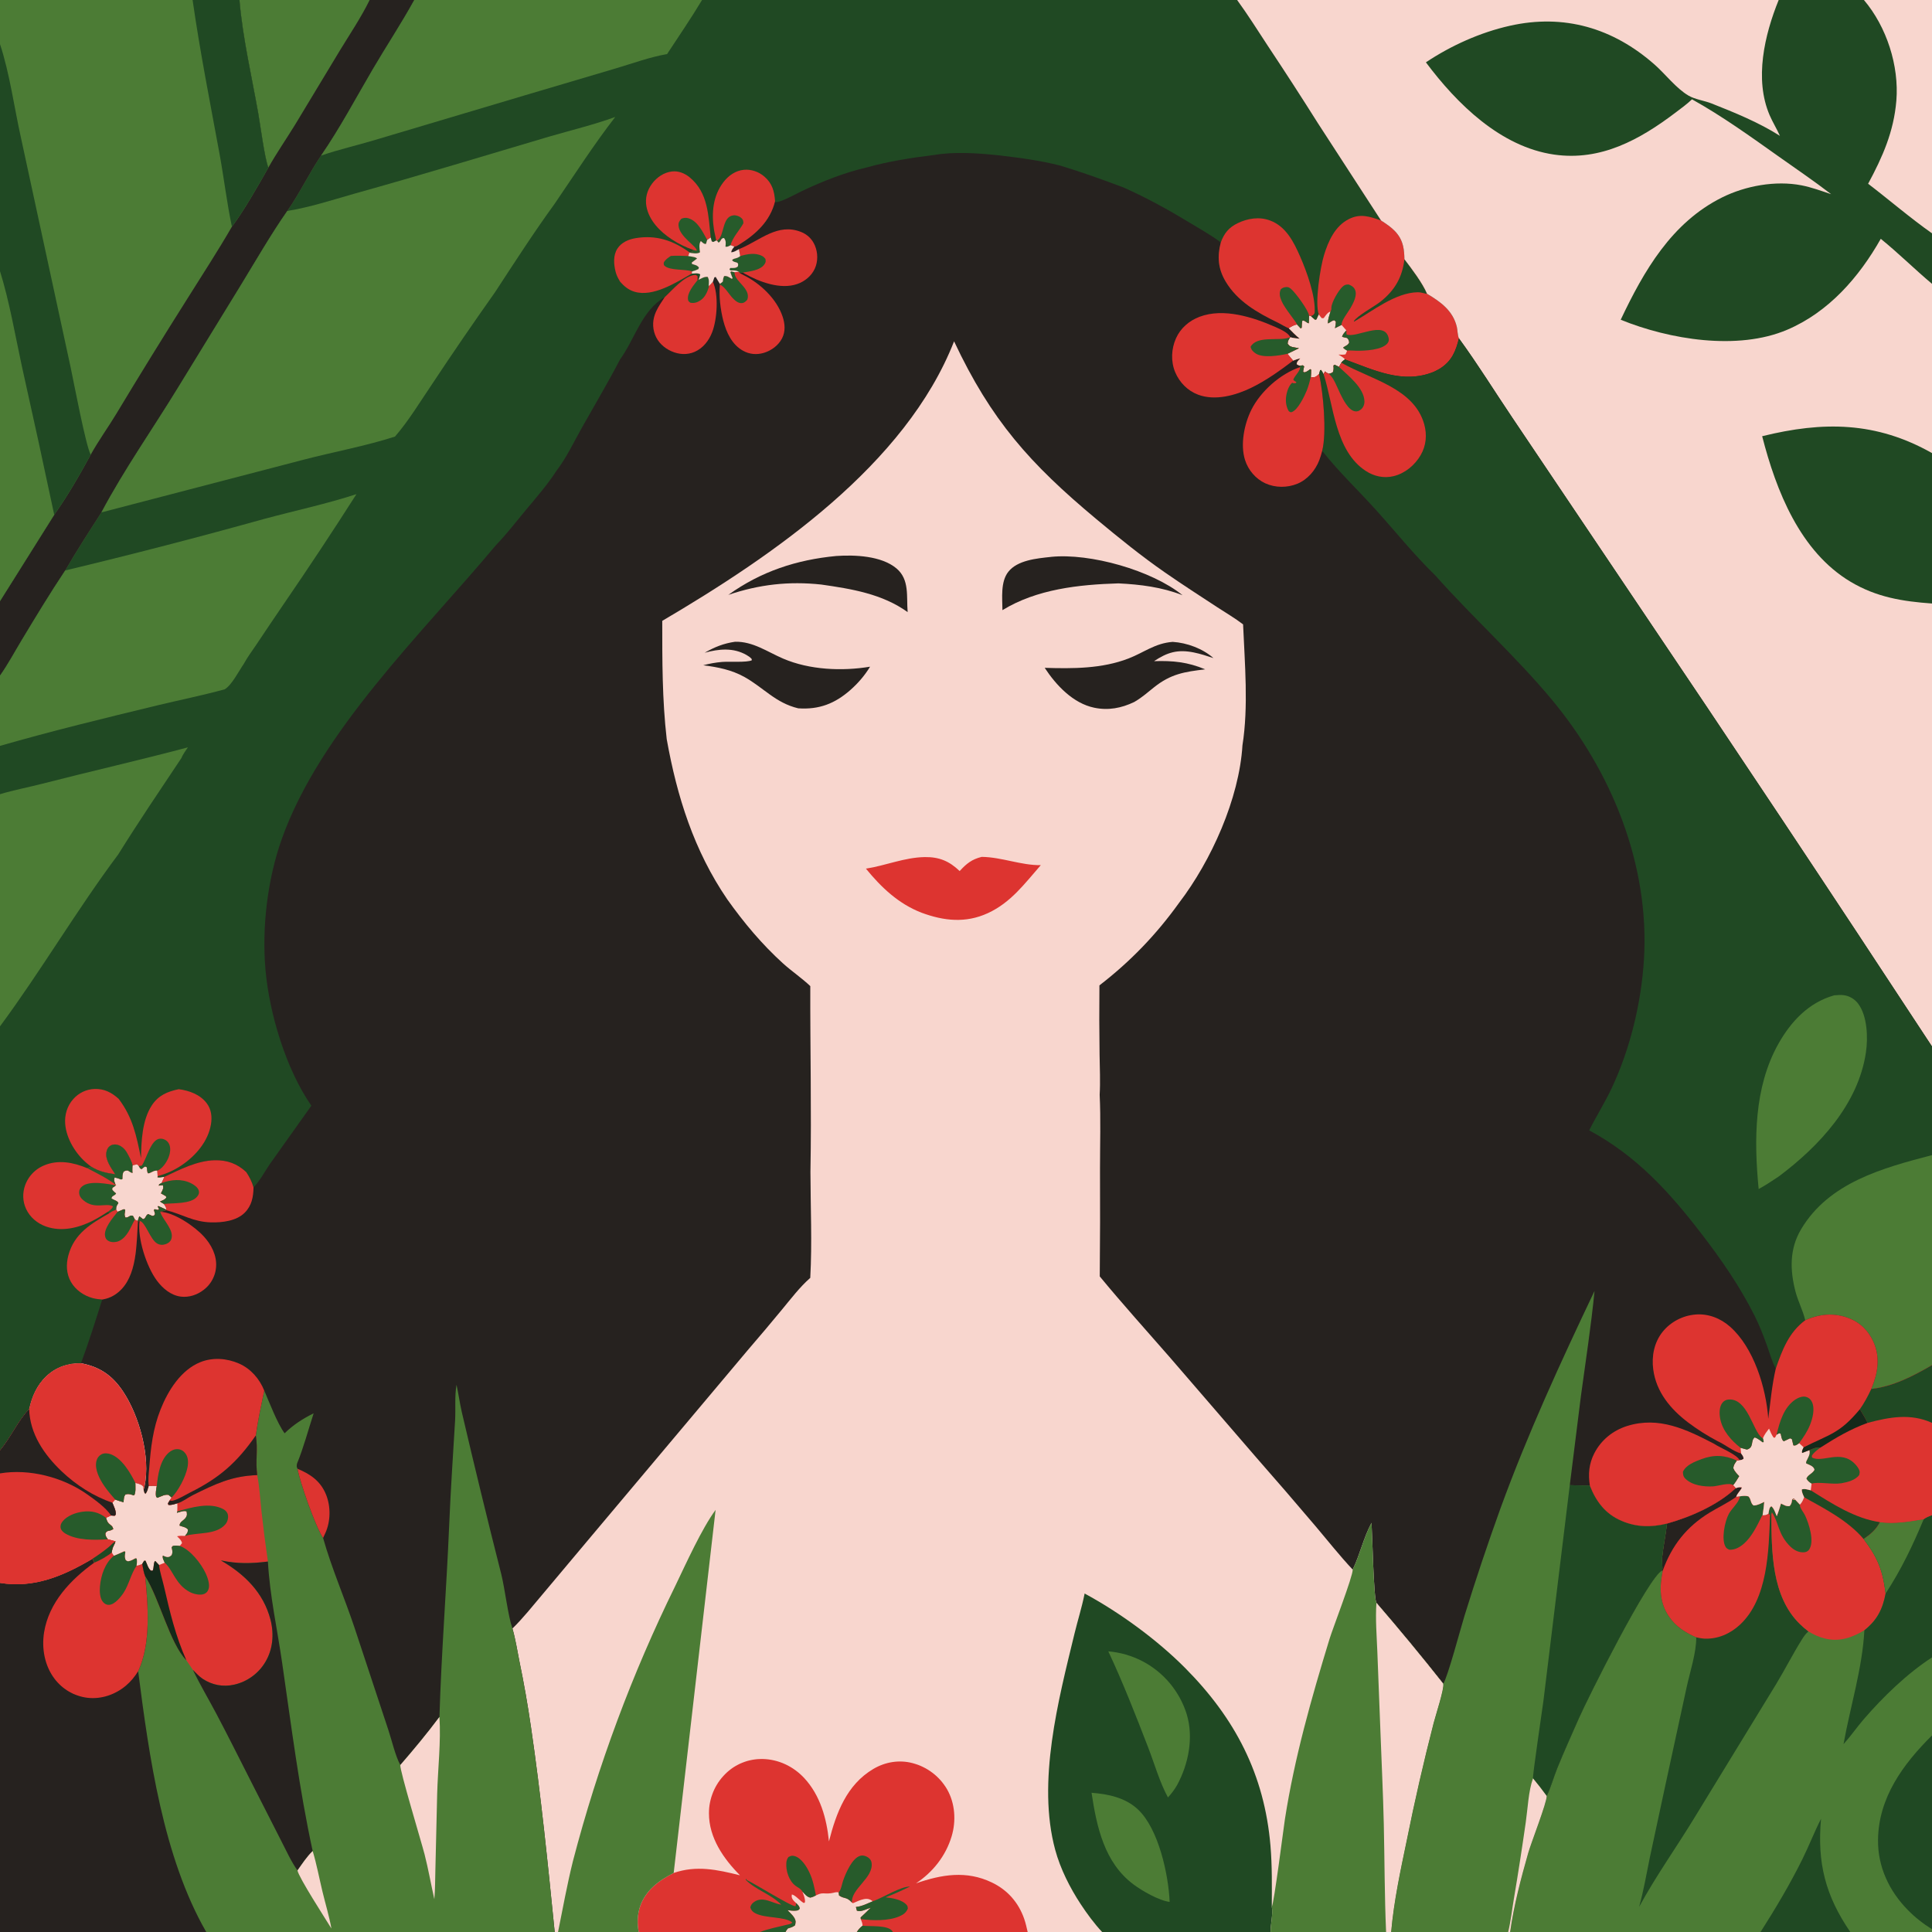 <svg width="64" height="64" viewBox="0 0 64 64" fill="none" xmlns="http://www.w3.org/2000/svg">
<g clip-path="url(#clip0_4018_730)">
<path d="M0 0H6.38H7.932H12.245H13.724H23.256H26.637H28.724H30.966H33.045H35.168H37.252H39.404H40.981H58.921H61.745H64V7.729V9.402V15.009V19.992V34.666V38.265V45.223V47.134V50.189V54.904V57.488V63.907V64H61.293H58.32H50.024H49.96H46.085H45.916H42.09H36.509H34.043H29.579H28.384H26.021H25.176H21.159H18.486H18.375H6.832H0V52.436C1.144 52.621 2.107 52.2 3.067 51.635L3.123 51.764C3.306 51.692 3.551 51.553 3.701 51.429C3.713 51.34 3.727 51.279 3.768 51.199C3.794 51.149 3.814 51.113 3.823 51.057L3.57 50.991C3.534 50.937 3.493 50.887 3.489 50.821C3.486 50.775 3.52 50.755 3.547 50.723C3.621 50.706 3.689 50.696 3.752 50.65C3.726 50.572 3.717 50.562 3.651 50.51C3.568 50.445 3.552 50.408 3.521 50.31C3.518 50.299 3.514 50.289 3.511 50.278L3.676 50.203L3.799 50.212L3.835 50.172C3.849 50.043 3.769 49.898 3.723 49.779L3.816 49.675C3.908 49.708 3.998 49.74 4.093 49.764C4.101 49.678 4.096 49.574 4.156 49.507C4.266 49.472 4.328 49.505 4.437 49.538C4.508 49.467 4.483 49.228 4.484 49.122C4.581 49.15 4.688 49.165 4.751 49.251L4.757 49.347C4.769 49.31 4.779 49.274 4.787 49.236C4.993 48.269 4.615 46.896 4.071 46.087C3.718 45.561 3.308 45.279 2.683 45.159C2.252 45.146 1.849 45.288 1.533 45.587C1.223 45.88 1.052 46.265 0.966 46.675C0.591 47.069 0.354 47.623 0 48.047V33.999V26.309V24.708V22.381V19.912V8.983V1.46V0Z" fill="#26221F"/>
<path d="M31.605 11.307C32.833 13.921 34.114 15.358 36.322 17.2C37.06 17.814 37.805 18.419 38.594 18.966C39.162 19.36 39.744 19.736 40.322 20.114C40.607 20.301 40.909 20.476 41.179 20.683C41.234 21.977 41.361 23.411 41.158 24.689C41.051 26.456 40.125 28.512 39.056 29.911C38.301 30.962 37.445 31.852 36.42 32.642C36.412 33.41 36.414 34.178 36.425 34.945C36.431 35.384 36.453 35.828 36.428 36.267C36.466 37.076 36.439 37.897 36.439 38.708C36.445 39.9 36.442 41.091 36.431 42.283C37.177 43.189 37.966 44.061 38.738 44.947L41.611 48.276C42.27 49.026 42.923 49.783 43.568 50.544C43.977 51.026 44.377 51.535 44.81 51.995C45.052 51.495 45.168 50.934 45.434 50.446C45.46 50.826 45.503 52.937 45.596 53.097C46.353 53.975 47.091 54.868 47.81 55.777C47.854 55.917 47.549 56.852 47.492 57.078C47.16 58.366 46.863 59.663 46.601 60.968C46.393 61.967 46.173 62.982 46.085 64H45.916H42.09H36.509H34.043H29.579H28.384H26.021H25.176H21.159H18.486H18.375C18.148 61.738 17.92 59.466 17.59 57.217C17.483 56.481 17.355 55.75 17.204 55.022C17.133 54.665 17.076 54.296 16.975 53.946C17.323 53.609 17.634 53.213 17.948 52.843L19.63 50.839L24.769 44.727C25.151 44.284 25.529 43.836 25.901 43.385C26.199 43.026 26.49 42.639 26.841 42.331C26.905 41.171 26.849 39.98 26.847 38.817C26.884 36.767 26.836 34.716 26.842 32.666C26.56 32.398 26.227 32.175 25.937 31.913C25.235 31.276 24.638 30.561 24.091 29.791C22.989 28.177 22.427 26.392 22.086 24.486C21.935 23.176 21.938 21.883 21.938 20.567C25.588 18.417 29.997 15.41 31.605 11.307Z" fill="#F8D6CE"/>
<path d="M36.509 64C36.248 63.721 36.008 63.394 35.798 63.075C35.441 62.532 35.126 61.907 34.955 61.278C34.346 59.03 35.059 56.319 35.595 54.113C35.699 53.683 35.834 53.258 35.922 52.826L35.929 52.787C37.089 53.414 38.328 54.317 39.259 55.254C40.914 56.92 41.886 58.779 42.086 61.143C42.143 61.813 42.132 62.489 42.13 63.162C42.179 63.396 42.085 63.749 42.09 64H36.509Z" fill="#204923"/>
<path d="M36.714 54.703C36.812 54.711 36.909 54.724 37.005 54.742C37.102 54.759 37.197 54.782 37.292 54.809C37.386 54.836 37.479 54.868 37.57 54.904C37.661 54.94 37.751 54.981 37.838 55.026C37.882 55.049 37.925 55.072 37.967 55.097C38.01 55.122 38.051 55.148 38.093 55.174C38.134 55.201 38.174 55.229 38.214 55.258C38.254 55.286 38.293 55.316 38.331 55.347C38.37 55.378 38.407 55.41 38.444 55.442C38.481 55.475 38.517 55.508 38.552 55.543C38.587 55.577 38.621 55.612 38.654 55.648C38.688 55.684 38.72 55.721 38.752 55.759C38.783 55.797 38.814 55.835 38.843 55.874C38.873 55.913 38.902 55.953 38.929 55.994C38.957 56.035 38.984 56.076 39.009 56.118C39.035 56.16 39.059 56.202 39.083 56.245C39.106 56.288 39.129 56.332 39.15 56.376C39.172 56.421 39.192 56.465 39.211 56.511C39.23 56.556 39.248 56.602 39.265 56.648C39.282 56.694 39.298 56.74 39.312 56.787C39.544 57.558 39.373 58.43 38.997 59.125C38.908 59.284 38.811 59.408 38.69 59.543C38.417 59.042 38.245 58.431 38.039 57.898C37.624 56.825 37.203 55.744 36.714 54.703Z" fill="#4C7C35"/>
<path d="M36.159 59.388C36.712 59.431 37.274 59.546 37.694 59.938C38.38 60.578 38.709 62.104 38.746 63.003C38.393 62.96 37.836 62.639 37.547 62.423C36.581 61.701 36.329 60.514 36.159 59.388Z" fill="#4C7C35"/>
<path d="M24.513 62.122C23.966 61.571 23.484 60.877 23.485 60.069C23.485 60.039 23.486 60.009 23.487 59.978C23.488 59.948 23.491 59.918 23.493 59.888C23.496 59.858 23.5 59.828 23.504 59.797C23.509 59.767 23.514 59.738 23.52 59.708C23.526 59.678 23.532 59.649 23.54 59.619C23.547 59.59 23.555 59.561 23.564 59.532C23.573 59.503 23.582 59.474 23.593 59.446C23.603 59.417 23.614 59.389 23.625 59.361C23.637 59.333 23.649 59.305 23.662 59.278C23.675 59.251 23.689 59.224 23.703 59.197C23.718 59.17 23.733 59.144 23.748 59.118C23.764 59.092 23.78 59.066 23.797 59.041C23.814 59.016 23.832 58.992 23.85 58.967C23.868 58.943 23.887 58.919 23.906 58.896C23.925 58.873 23.945 58.85 23.966 58.828C23.986 58.805 24.007 58.783 24.029 58.762C24.049 58.742 24.07 58.722 24.091 58.703C24.112 58.684 24.134 58.666 24.156 58.648C24.178 58.63 24.2 58.613 24.223 58.596C24.246 58.579 24.27 58.563 24.293 58.547C24.317 58.532 24.341 58.517 24.366 58.502C24.39 58.488 24.415 58.474 24.441 58.461C24.466 58.448 24.491 58.435 24.517 58.423C24.543 58.411 24.569 58.4 24.596 58.39C24.622 58.379 24.649 58.369 24.676 58.36C24.703 58.351 24.73 58.342 24.757 58.334C24.785 58.327 24.812 58.319 24.84 58.313C24.868 58.306 24.895 58.301 24.924 58.296C24.951 58.291 24.98 58.286 25.008 58.283C25.036 58.279 25.064 58.276 25.093 58.274C25.121 58.272 25.15 58.27 25.178 58.27C25.206 58.269 25.235 58.269 25.263 58.269C25.791 58.28 26.28 58.514 26.639 58.898C27.172 59.471 27.384 60.238 27.46 60.998C27.701 60.057 28.045 59.124 28.928 58.6C29.324 58.365 29.788 58.288 30.235 58.407C30.264 58.415 30.294 58.423 30.323 58.433C30.352 58.442 30.381 58.452 30.41 58.462C30.439 58.473 30.467 58.484 30.495 58.496C30.523 58.508 30.551 58.521 30.578 58.535C30.606 58.548 30.633 58.562 30.66 58.577C30.687 58.592 30.713 58.607 30.739 58.623C30.765 58.639 30.791 58.656 30.816 58.673C30.841 58.69 30.866 58.708 30.89 58.727C30.915 58.745 30.939 58.764 30.962 58.784C30.985 58.804 31.008 58.824 31.031 58.845C31.053 58.866 31.075 58.887 31.096 58.909C31.118 58.931 31.139 58.953 31.159 58.976C31.179 58.999 31.199 59.023 31.218 59.047C31.237 59.07 31.255 59.095 31.273 59.12C31.291 59.144 31.308 59.17 31.325 59.195C31.342 59.221 31.358 59.247 31.373 59.273C31.64 59.739 31.677 60.322 31.524 60.831C31.329 61.48 30.904 62.016 30.344 62.388C31.197 62.093 32.014 61.955 32.858 62.36C33.373 62.607 33.737 63.02 33.926 63.559C33.976 63.701 34.009 63.853 34.043 64H29.579H28.384H26.021H25.176H21.159C21.101 63.725 21.115 63.409 21.207 63.144C21.392 62.61 21.835 62.289 22.317 62.044C23.074 61.784 23.754 61.934 24.513 62.122Z" fill="#DD3430"/>
<path d="M27.027 62.789C27.113 62.749 27.181 62.716 27.278 62.72C27.392 62.725 27.495 62.729 27.607 62.701C27.672 62.684 27.713 62.676 27.781 62.687L27.794 62.79C27.987 62.919 28.031 62.819 28.223 63.026L28.255 63.046C28.371 62.997 28.496 62.935 28.619 62.911C28.74 62.888 28.814 62.91 28.913 62.981C28.733 63.056 28.549 63.153 28.353 63.171L28.386 63.295C28.53 63.346 28.699 63.236 28.844 63.196C28.735 63.306 28.623 63.413 28.509 63.518L28.514 63.572C28.543 63.646 28.572 63.712 28.573 63.792C28.489 63.858 28.44 63.909 28.384 64H26.021C26.044 63.954 26.067 63.922 26.099 63.883C26.186 63.856 26.264 63.836 26.337 63.778C26.345 63.741 26.354 63.704 26.355 63.666C26.357 63.52 26.181 63.377 26.088 63.278C26.179 63.287 26.282 63.304 26.373 63.292C26.442 63.283 26.447 63.282 26.492 63.227C26.483 63.141 26.429 63.099 26.372 63.041C26.335 63.005 26.284 62.962 26.259 62.919C26.22 62.854 26.221 62.824 26.232 62.756C26.37 62.791 26.492 62.969 26.629 63.041L26.666 63.015C26.676 62.889 26.623 62.778 26.58 62.661C26.655 62.739 26.732 62.84 26.841 62.861C26.913 62.846 26.963 62.825 27.027 62.789Z" fill="#F8D6CE"/>
<path d="M25.176 64C25.457 63.891 25.76 63.836 26.052 63.763C26.112 63.748 26.213 63.737 26.245 63.683C25.989 63.478 25.357 63.556 25.02 63.379C24.927 63.329 24.887 63.283 24.854 63.184C24.875 63.104 24.912 63.054 24.979 63.006C25.273 62.798 25.592 63.054 25.879 63.094C25.545 62.749 25.037 62.608 24.703 62.273L24.729 62.231L24.735 62.277C25 62.396 26.218 63.162 26.354 63.146L26.372 63.041C26.43 63.099 26.483 63.141 26.492 63.227C26.447 63.282 26.442 63.283 26.373 63.292C26.282 63.304 26.179 63.287 26.088 63.278C26.181 63.377 26.357 63.52 26.355 63.666C26.354 63.704 26.345 63.741 26.337 63.778C26.264 63.836 26.186 63.856 26.099 63.883C26.067 63.922 26.044 63.954 26.021 64H25.176Z" fill="#275B2B"/>
<path d="M28.913 62.981L28.938 62.972C29.256 62.859 29.835 62.488 30.148 62.495C29.88 62.621 29.613 62.747 29.336 62.852C29.562 62.876 29.886 62.926 30.041 63.111C30.071 63.148 30.067 63.179 30.073 63.225C30.016 63.361 29.922 63.426 29.789 63.483C29.426 63.639 28.899 63.624 28.514 63.572L28.509 63.518C28.623 63.414 28.735 63.306 28.844 63.196C28.699 63.236 28.53 63.346 28.386 63.295L28.353 63.171C28.55 63.153 28.733 63.056 28.913 62.981Z" fill="#275B2B"/>
<path d="M27.781 62.687C27.789 62.678 27.798 62.669 27.805 62.658C27.873 62.561 27.889 62.415 27.928 62.303C28.013 62.057 28.228 61.547 28.501 61.475C28.594 61.451 28.689 61.483 28.764 61.536C28.823 61.578 28.862 61.633 28.872 61.705C28.948 62.207 28.181 62.57 28.223 63.026C28.031 62.819 27.987 62.919 27.795 62.79L27.781 62.687Z" fill="#275B2B"/>
<path d="M26.58 62.661C26.574 62.651 26.568 62.639 26.561 62.629C26.506 62.555 26.42 62.521 26.348 62.466C26.134 62.302 26.025 61.966 26.049 61.702C26.056 61.627 26.074 61.577 26.119 61.516C26.197 61.477 26.236 61.46 26.323 61.485C26.546 61.549 26.723 61.835 26.814 62.031C26.928 62.273 26.98 62.527 27.027 62.789C26.963 62.825 26.913 62.846 26.841 62.861C26.732 62.84 26.655 62.739 26.58 62.661Z" fill="#275B2B"/>
<path d="M28.573 63.792C28.819 63.821 29.402 63.764 29.556 63.966C29.565 63.976 29.572 63.989 29.579 64H28.384C28.44 63.909 28.489 63.858 28.573 63.792Z" fill="#275B2B"/>
<path d="M44.81 51.995C45.052 51.495 45.168 50.934 45.434 50.446C45.46 50.826 45.503 52.937 45.596 53.097C46.353 53.975 47.091 54.868 47.81 55.777C47.854 55.917 47.549 56.852 47.492 57.078C47.16 58.366 46.863 59.663 46.601 60.968C46.393 61.967 46.173 62.982 46.085 64H45.916H42.09C42.085 63.749 42.179 63.396 42.13 63.162C42.202 63.071 42.52 60.551 42.564 60.266C42.881 58.227 43.441 56.261 44.043 54.291C44.149 53.943 44.82 52.212 44.81 51.995Z" fill="#4C7C35"/>
<path d="M45.596 53.097C46.353 53.975 47.091 54.868 47.81 55.777C47.854 55.917 47.549 56.852 47.492 57.078C47.16 58.366 46.863 59.663 46.601 60.968C46.393 61.967 46.173 62.982 46.085 64H45.916C45.864 62.811 45.867 61.616 45.84 60.426C45.817 59.4 45.765 58.371 45.728 57.345L45.626 54.71C45.605 54.178 45.559 53.629 45.596 53.097Z" fill="#F8D6CE"/>
<path d="M18.486 64C18.646 63.209 18.786 62.425 18.982 61.641C19.187 60.855 19.412 60.075 19.656 59.301C19.901 58.526 20.165 57.759 20.448 56.998C20.731 56.237 21.033 55.483 21.355 54.737C21.676 53.992 22.016 53.254 22.374 52.526C22.722 51.803 23.244 50.643 23.705 50.017L22.317 62.044C21.835 62.289 21.392 62.61 21.207 63.144C21.115 63.409 21.101 63.725 21.159 64H18.486Z" fill="#4C7C35"/>
<path d="M32.52 28.385C33.186 28.393 33.826 28.669 34.478 28.659C33.941 29.272 33.487 29.899 32.722 30.25C31.987 30.588 31.262 30.508 30.523 30.233C29.764 29.939 29.192 29.396 28.685 28.775C29.342 28.673 29.964 28.402 30.636 28.392C31.114 28.385 31.448 28.527 31.79 28.855C32.012 28.612 32.192 28.465 32.52 28.385Z" fill="#DD3430"/>
<path d="M38.846 21.263C39.315 21.291 39.842 21.485 40.197 21.8C39.982 21.729 39.767 21.658 39.544 21.613C39.012 21.507 38.672 21.606 38.229 21.902C38.848 21.881 39.352 21.931 39.923 22.173C39.236 22.253 38.781 22.326 38.226 22.77C38.025 22.931 37.83 23.103 37.607 23.234L37.57 23.256C37.146 23.459 36.713 23.541 36.248 23.444C35.544 23.298 34.986 22.699 34.607 22.123C35.538 22.151 36.502 22.154 37.384 21.813C37.906 21.611 38.258 21.308 38.846 21.263Z" fill="#26221F"/>
<path d="M24.349 21.259C24.942 21.244 25.418 21.593 25.942 21.817C26.814 22.192 27.895 22.24 28.822 22.085C28.651 22.37 28.421 22.636 28.171 22.856C27.655 23.31 27.13 23.512 26.442 23.464C25.688 23.284 25.297 22.781 24.659 22.425C24.233 22.188 23.774 22.098 23.296 22.038C23.498 21.983 23.705 21.946 23.914 21.928C24.125 21.908 24.754 21.953 24.906 21.871L24.899 21.827C24.848 21.77 24.795 21.736 24.73 21.698C24.291 21.446 23.812 21.495 23.343 21.623C23.671 21.434 23.973 21.313 24.349 21.259Z" fill="#26221F"/>
<path d="M27.701 18.418C28.317 18.375 29.2 18.411 29.697 18.83C30.138 19.201 30.023 19.766 30.067 20.277C29.228 19.673 28.209 19.507 27.207 19.364C26.131 19.248 25.15 19.36 24.127 19.706C25.209 18.929 26.387 18.543 27.701 18.418Z" fill="#26221F"/>
<path d="M34.798 18.45C34.804 18.449 34.811 18.447 34.817 18.447C36.112 18.316 38.154 18.892 39.173 19.717C38.489 19.45 37.776 19.36 37.048 19.325C35.738 19.365 34.347 19.514 33.207 20.212C33.204 19.81 33.139 19.275 33.402 18.941C33.705 18.556 34.346 18.498 34.798 18.45Z" fill="#26221F"/>
<path d="M0 0H6.38H7.932H12.245H13.724H23.256H26.637H28.724H30.966H33.045H35.168H37.252H39.404H40.981C41.341 0.495 41.668 1.016 42.004 1.528C42.568 2.376 43.122 3.232 43.665 4.094L45.748 7.304C46.091 7.525 46.385 7.735 46.481 8.16C46.512 8.297 46.521 8.448 46.523 8.587C46.76 8.896 47.128 9.381 47.273 9.732C47.718 9.996 48.132 10.291 48.259 10.829C48.285 10.939 48.283 11.113 48.329 11.209C48.226 11.635 48.088 11.966 47.7 12.21C47.634 12.251 47.562 12.285 47.492 12.319C46.463 12.733 45.515 12.255 44.55 11.905C44.504 11.941 44.467 11.965 44.434 12.014L44.357 12.156L44.213 12.085L44.176 12.108C44.179 12.206 44.194 12.258 44.144 12.344L44.026 12.385C44.015 12.38 44.003 12.376 43.991 12.371C43.948 12.353 43.926 12.335 43.893 12.303L43.847 12.396C43.822 12.347 43.794 12.302 43.766 12.256L43.731 12.262L43.695 12.389C43.607 12.467 43.579 12.507 43.451 12.495C43.441 12.494 43.432 12.492 43.423 12.491C43.432 12.409 43.431 12.327 43.431 12.245L43.402 12.229C43.337 12.279 43.287 12.32 43.206 12.338L43.166 12.305C43.176 12.248 43.188 12.192 43.201 12.136L43.159 12.102L43.057 12.114C43.012 12.101 42.992 12.089 42.955 12.063C42.961 11.973 43.017 11.938 43.075 11.872C42.992 11.885 42.916 11.917 42.837 11.946L42.648 11.72L43.029 11.535C42.975 11.526 42.921 11.517 42.866 11.507C42.761 11.487 42.714 11.473 42.654 11.383C42.656 11.293 42.693 11.243 42.74 11.171C42.843 11.201 42.95 11.209 43.056 11.221C42.926 11.112 42.809 10.995 42.691 10.873C42.569 10.827 42.441 10.74 42.32 10.682C41.653 10.359 40.991 9.982 40.6 9.324C40.349 8.901 40.318 8.5 40.44 8.031C40.123 7.787 39.751 7.587 39.409 7.376C38.695 6.944 37.984 6.551 37.221 6.212C36.525 5.949 35.834 5.701 35.123 5.486C34.431 5.309 33.732 5.22 33.024 5.139C32.346 5.07 31.608 5.022 30.935 5.134C30.183 5.23 29.444 5.341 28.713 5.547C27.99 5.711 27.247 6.006 26.578 6.323C26.395 6.409 25.849 6.714 25.696 6.696L25.675 6.666C25.514 7.325 25.04 7.76 24.478 8.107C24.427 8.138 24.389 8.164 24.328 8.169L24.204 8.123C24.138 8.155 24.108 8.182 24.032 8.173C24.042 8.05 24.058 7.984 23.983 7.885C23.87 7.886 23.897 7.99 23.803 8.039L23.753 7.974L23.726 7.967L23.629 8.015L23.578 7.996L23.543 7.868L23.426 7.948L23.386 8.082C23.312 8.087 23.272 8.031 23.215 7.985C23.146 8.086 23.171 8.241 23.19 8.357C23.093 8.421 22.948 8.386 22.835 8.372L22.799 8.482C22.874 8.496 23.049 8.509 23.091 8.565C23.033 8.608 22.974 8.651 22.917 8.696L22.921 8.743C23.015 8.776 23.092 8.781 23.153 8.861L23.133 8.916C23.062 8.949 23.001 8.974 22.925 8.992L22.915 9.064C23.005 9.061 23.126 9.036 23.196 9.09C23.183 9.154 23.167 9.208 23.141 9.268L23.108 9.278L23.109 9.154C23.075 9.125 23.068 9.104 23.018 9.108C22.666 9.135 22.263 9.618 22.019 9.844C21.259 10.282 21.024 11.245 20.54 11.907C20.143 12.669 19.702 13.413 19.28 14.161C19.015 14.63 18.762 15.171 18.434 15.595C18.128 16.07 17.744 16.503 17.384 16.938C17.072 17.314 16.766 17.712 16.426 18.062C13.998 20.969 10.601 24.218 9.33 27.805C8.86 29.133 8.671 30.727 8.795 32.129C8.925 33.588 9.475 35.417 10.314 36.628L8.963 38.527C8.781 38.786 8.617 39.11 8.398 39.333C8.344 39.143 8.266 38.99 8.158 38.827C7.855 38.545 7.525 38.426 7.11 38.435C6.524 38.449 5.964 38.741 5.446 38.984L5.353 39.189L5.273 39.231L5.262 39.277C5.272 39.275 5.282 39.273 5.292 39.271C5.346 39.261 5.328 39.265 5.395 39.259C5.426 39.355 5.399 39.398 5.354 39.489C5.347 39.503 5.339 39.517 5.332 39.531C5.387 39.563 5.443 39.595 5.498 39.626L5.509 39.676C5.455 39.746 5.38 39.768 5.301 39.801C5.344 39.831 5.384 39.857 5.43 39.882C5.471 39.95 5.513 39.992 5.509 40.073L5.246 39.953L5.222 39.966L5.27 40.047L5.232 40.084L5.124 40.057L5.101 40.085L5.138 40.217C5.091 40.284 5.123 40.263 5.045 40.281L4.906 40.218C4.81 40.272 4.841 40.361 4.739 40.388L4.614 40.291L4.603 40.326C4.591 40.368 4.577 40.407 4.562 40.448L4.57 40.464C4.515 41.214 4.554 42.277 3.919 42.806C3.762 42.937 3.588 43.016 3.387 43.048C3.163 43.754 2.94 44.464 2.683 45.159C2.252 45.146 1.849 45.288 1.533 45.587C1.223 45.88 1.052 46.265 0.966 46.675C0.591 47.069 0.354 47.623 0 48.047V33.999V26.309V24.708V22.381V19.912V8.983V1.46V0Z" fill="#204923"/>
<path d="M0 0H6.38H7.932H12.245H13.724C13.294 0.781 12.8 1.526 12.349 2.295C11.791 3.246 11.261 4.247 10.636 5.154C10.234 5.748 9.93 6.401 9.517 6.988C8.976 7.765 8.498 8.596 8.004 9.405L5.911 12.818C5.069 14.199 4.117 15.546 3.36 16.974C2.95 17.61 2.54 18.242 2.161 18.897C1.657 19.652 1.183 20.436 0.715 21.213C0.481 21.601 0.262 22.013 0 22.381V19.912V8.983V1.46V0Z" fill="#4C7C35"/>
<path d="M7.932 0H12.245H13.724C13.294 0.781 12.8 1.526 12.349 2.295C11.791 3.246 11.261 4.247 10.636 5.154C10.234 5.748 9.93 6.401 9.517 6.988C8.976 7.765 8.498 8.596 8.004 9.405L5.911 12.818C5.069 14.199 4.117 15.546 3.36 16.974C2.95 17.61 2.54 18.242 2.161 18.897C1.657 19.652 1.183 20.436 0.715 21.213C0.481 21.601 0.262 22.013 0 22.381V19.912L1.796 17.052C2.236 16.437 2.643 15.726 3.005 15.062C3.26 14.601 3.578 14.164 3.851 13.712C4.625 12.426 5.413 11.149 6.215 9.881C6.707 9.094 7.219 8.312 7.683 7.508C8.052 7.029 8.581 6.102 8.889 5.554C8.761 5.212 8.633 4.199 8.558 3.772C8.338 2.525 8.04 1.262 7.932 0Z" fill="#26221F"/>
<path d="M7.932 0H12.245C11.963 0.576 11.597 1.118 11.263 1.666L9.777 4.128C9.486 4.602 9.161 5.071 8.889 5.554C8.761 5.212 8.633 4.199 8.558 3.772C8.338 2.525 8.04 1.262 7.932 0Z" fill="#4C7C35"/>
<path d="M0 1.46C0.328 2.458 0.468 3.554 0.698 4.58L2.344 12.188C2.449 12.687 2.843 14.771 3.005 15.062C2.643 15.726 2.236 16.437 1.796 17.052L0 19.912V8.983V1.46Z" fill="#204923"/>
<path d="M0 8.983C0.315 9.995 0.497 11.081 0.721 12.116C1.089 13.759 1.447 15.404 1.796 17.052L0 19.912V8.983Z" fill="#4C7C35"/>
<path d="M6.38 0H7.932C8.04 1.262 8.338 2.525 8.558 3.772C8.633 4.199 8.761 5.212 8.889 5.554C8.581 6.102 8.052 7.029 7.682 7.508C7.513 6.713 7.419 5.894 7.272 5.094C6.96 3.402 6.624 1.703 6.38 0Z" fill="#204923"/>
<path d="M9.517 6.988C10.27 6.866 10.99 6.629 11.722 6.421C12.841 6.108 13.956 5.785 15.069 5.454L18.192 4.525C18.919 4.314 19.669 4.133 20.38 3.875C19.665 4.799 19.03 5.789 18.371 6.754C17.68 7.705 17.04 8.7 16.396 9.684C15.68 10.696 14.979 11.718 14.295 12.752C13.909 13.322 13.536 13.94 13.085 14.462C12.095 14.781 11.057 14.967 10.05 15.23L3.36 16.974C4.117 15.546 5.068 14.199 5.911 12.818L8.004 9.405C8.497 8.596 8.976 7.765 9.517 6.988Z" fill="#4C7C35"/>
<path d="M11.808 16.369C11.025 17.596 10.222 18.809 9.399 20.009C9.094 20.456 8.791 20.905 8.491 21.356C8.353 21.563 8.192 21.774 8.075 21.993C7.918 22.217 7.671 22.709 7.439 22.836C6.706 23.036 5.961 23.186 5.222 23.364C3.483 23.785 1.718 24.213 0 24.708V22.381C0.262 22.013 0.481 21.601 0.715 21.213C1.183 20.436 1.657 19.652 2.161 18.897C4.372 18.367 6.573 17.797 8.763 17.187C9.774 16.915 10.813 16.694 11.808 16.369Z" fill="#4C7C35"/>
<path d="M13.724 0H23.256C22.89 0.61 22.489 1.196 22.098 1.791C21.533 1.889 20.968 2.096 20.418 2.26L17.406 3.152L12.434 4.633C11.839 4.813 11.221 4.952 10.636 5.154C11.261 4.247 11.791 3.246 12.349 2.295C12.8 1.526 13.294 0.781 13.724 0Z" fill="#4C7C35"/>
<path d="M6.224 24.757C6.157 24.863 6.057 24.986 6.015 25.103C5.306 26.166 4.592 27.22 3.915 28.306C2.538 30.148 1.367 32.15 0 33.999V26.309C0.447 26.172 0.933 26.083 1.388 25.965C2.997 25.551 4.62 25.184 6.224 24.757Z" fill="#4C7C35"/>
<path d="M43.687 10.417C43.548 10.037 43.737 8.848 43.861 8.447C44.003 7.983 44.226 7.487 44.683 7.257C45.065 7.064 45.371 7.173 45.748 7.304C46.091 7.525 46.385 7.735 46.481 8.16C46.512 8.297 46.521 8.448 46.523 8.587C46.76 8.897 47.128 9.381 47.273 9.732C47.718 9.996 48.132 10.291 48.259 10.829C48.285 10.939 48.282 11.113 48.329 11.209C48.226 11.635 48.088 11.966 47.7 12.21C47.634 12.251 47.562 12.285 47.492 12.319C46.463 12.733 45.514 12.255 44.55 11.905C44.504 11.941 44.467 11.965 44.434 12.014L44.357 12.156L44.213 12.085L44.176 12.108C44.179 12.206 44.194 12.258 44.144 12.344L44.026 12.385C44.014 12.38 44.003 12.376 43.991 12.371C43.948 12.353 43.926 12.335 43.893 12.303L43.847 12.396C43.822 12.347 43.794 12.302 43.766 12.256L43.731 12.262L43.695 12.389C43.607 12.467 43.579 12.507 43.45 12.495C43.441 12.494 43.432 12.492 43.423 12.491C43.432 12.409 43.431 12.327 43.431 12.245L43.402 12.229C43.337 12.279 43.287 12.32 43.206 12.338L43.166 12.305C43.176 12.248 43.188 12.192 43.2 12.136L43.159 12.102L43.057 12.114C43.012 12.101 42.992 12.089 42.955 12.063C42.961 11.973 43.017 11.938 43.075 11.872C42.992 11.885 42.916 11.917 42.837 11.946L42.648 11.72L43.029 11.535C42.975 11.526 42.921 11.517 42.866 11.507C42.761 11.487 42.714 11.473 42.654 11.383C42.656 11.293 42.693 11.243 42.74 11.171C42.843 11.201 42.95 11.209 43.056 11.221C42.926 11.112 42.809 10.995 42.691 10.873C42.782 10.808 42.857 10.774 42.965 10.747L43.083 10.874L43.119 10.858C43.121 10.776 43.124 10.704 43.141 10.623C43.223 10.601 43.265 10.685 43.353 10.71C43.36 10.625 43.362 10.541 43.364 10.456L43.419 10.469C43.465 10.519 43.514 10.558 43.567 10.6L43.612 10.584L43.687 10.417Z" fill="#DD3430"/>
<path d="M43.687 10.417C43.718 10.461 43.75 10.501 43.786 10.541L43.848 10.539C43.9 10.471 43.959 10.375 44.037 10.336C44.049 10.33 44.061 10.325 44.074 10.32C44.041 10.44 43.979 10.591 43.99 10.715C44.072 10.679 44.118 10.616 44.206 10.611L44.251 10.657C44.249 10.735 44.242 10.798 44.222 10.873L44.441 10.763L44.599 10.944C44.543 11.01 44.478 11.071 44.458 11.157C44.515 11.176 44.565 11.186 44.624 11.196C44.678 11.257 44.68 11.267 44.693 11.348C44.638 11.453 44.576 11.443 44.491 11.517C44.535 11.562 44.572 11.587 44.627 11.616L44.572 11.738C44.494 11.756 44.417 11.749 44.338 11.746C44.396 11.786 44.521 11.846 44.55 11.905C44.504 11.941 44.467 11.965 44.434 12.014L44.357 12.156L44.213 12.085L44.176 12.108C44.179 12.206 44.194 12.258 44.144 12.344L44.026 12.385C44.014 12.38 44.003 12.376 43.991 12.371C43.948 12.353 43.926 12.335 43.893 12.303L43.847 12.396C43.822 12.348 43.794 12.302 43.766 12.256L43.731 12.262L43.695 12.389C43.607 12.467 43.579 12.507 43.45 12.495C43.441 12.494 43.432 12.492 43.423 12.491C43.432 12.409 43.431 12.327 43.431 12.245L43.402 12.229C43.337 12.279 43.287 12.32 43.206 12.338L43.166 12.305C43.176 12.248 43.188 12.192 43.2 12.136L43.159 12.102L43.057 12.114C43.012 12.101 42.992 12.089 42.955 12.063C42.961 11.973 43.017 11.938 43.075 11.872C42.992 11.886 42.916 11.918 42.837 11.946L42.648 11.72L43.029 11.535C42.975 11.527 42.921 11.517 42.866 11.507C42.761 11.487 42.714 11.473 42.654 11.383C42.656 11.293 42.693 11.243 42.74 11.171C42.843 11.201 42.95 11.209 43.056 11.221C42.926 11.112 42.809 10.995 42.691 10.873C42.782 10.808 42.857 10.774 42.965 10.747L43.083 10.874L43.119 10.858C43.121 10.776 43.124 10.704 43.141 10.623C43.223 10.601 43.265 10.685 43.353 10.71C43.36 10.625 43.362 10.541 43.364 10.456L43.419 10.469C43.465 10.519 43.514 10.558 43.567 10.6L43.612 10.584L43.687 10.417Z" fill="#F8D6CE"/>
<path d="M46.523 8.587C46.76 8.896 47.128 9.381 47.273 9.732C47.263 9.731 47.253 9.732 47.243 9.73C47.15 9.713 47.065 9.68 46.968 9.681C46.225 9.691 45.466 10.305 44.849 10.658L44.89 10.61L44.88 10.646L44.845 10.645C44.957 10.457 45.536 10.149 45.732 9.992C46.2 9.621 46.457 9.183 46.523 8.587Z" fill="#204923"/>
<path d="M44.599 10.944L44.605 11.076C44.904 11.222 45.862 10.599 45.998 11.188C46.014 11.257 46.009 11.313 45.964 11.37C45.785 11.598 45.205 11.623 44.936 11.619C44.836 11.618 44.725 11.603 44.627 11.615C44.572 11.587 44.535 11.562 44.491 11.517C44.576 11.443 44.638 11.453 44.693 11.348C44.68 11.267 44.678 11.257 44.624 11.196C44.565 11.186 44.515 11.176 44.458 11.157C44.478 11.071 44.543 11.01 44.599 10.944Z" fill="#275B2B"/>
<path d="M44.074 10.32C44.078 10.31 44.084 10.3 44.088 10.29C44.109 10.236 44.102 10.255 44.103 10.195C44.109 10.01 44.339 9.621 44.473 9.497C44.537 9.437 44.589 9.423 44.677 9.424C44.771 9.462 44.849 9.505 44.89 9.606C44.965 9.793 44.829 10.041 44.739 10.2C44.663 10.335 44.431 10.62 44.441 10.763L44.222 10.873C44.242 10.798 44.249 10.735 44.251 10.657L44.206 10.611C44.118 10.615 44.072 10.679 43.99 10.715C43.979 10.591 44.041 10.439 44.074 10.32Z" fill="#275B2B"/>
<path d="M3.02 38.647C2.983 38.619 2.947 38.591 2.911 38.563C2.524 38.25 2.201 37.737 2.16 37.237C2.135 36.933 2.224 36.634 2.429 36.406C2.61 36.203 2.859 36.083 3.131 36.073C3.452 36.062 3.7 36.191 3.931 36.401C4.402 37.024 4.517 37.619 4.671 38.366C4.68 37.803 4.709 37.108 5.027 36.62C5.245 36.286 5.546 36.158 5.922 36.081C6.27 36.127 6.634 36.258 6.851 36.551C7.002 36.753 7.029 37.002 6.988 37.246C6.894 37.808 6.485 38.283 6.026 38.595C5.773 38.767 5.515 38.879 5.222 38.964L5.206 38.78C5.09 38.769 5.019 38.855 4.907 38.874C4.856 38.819 4.869 38.747 4.864 38.674L4.811 38.647C4.754 38.679 4.774 38.664 4.725 38.706C4.713 38.716 4.702 38.726 4.691 38.736C4.626 38.709 4.627 38.685 4.592 38.627C4.569 38.589 4.586 38.61 4.532 38.572L4.391 38.608C4.37 38.483 4.271 38.307 4.209 38.195C4.139 38.066 4.021 37.952 3.874 37.92C3.792 37.902 3.71 37.913 3.641 37.964C3.572 38.014 3.541 38.084 3.526 38.166C3.478 38.422 3.689 38.697 3.819 38.899C3.512 38.857 3.288 38.81 3.02 38.647Z" fill="#DD3430"/>
<path d="M4.592 38.627L4.696 38.612C4.857 38.395 4.993 37.737 5.302 37.72C5.401 37.714 5.504 37.76 5.565 37.838C5.648 37.944 5.65 38.09 5.622 38.217C5.577 38.418 5.423 38.673 5.236 38.772C5.227 38.777 5.216 38.778 5.206 38.78C5.09 38.769 5.019 38.855 4.907 38.874C4.856 38.819 4.869 38.747 4.864 38.674L4.811 38.647C4.754 38.679 4.774 38.664 4.725 38.706C4.713 38.716 4.702 38.726 4.691 38.736C4.626 38.709 4.627 38.685 4.592 38.627Z" fill="#275B2B"/>
<path d="M3.819 38.899C3.689 38.697 3.478 38.422 3.526 38.166C3.541 38.084 3.572 38.014 3.641 37.964C3.71 37.913 3.792 37.902 3.874 37.92C4.021 37.952 4.139 38.066 4.209 38.195C4.271 38.307 4.37 38.483 4.391 38.608L4.532 38.572C4.586 38.61 4.569 38.589 4.592 38.627C4.627 38.685 4.626 38.709 4.691 38.736C4.702 38.726 4.713 38.716 4.725 38.706C4.774 38.664 4.754 38.679 4.811 38.647L4.864 38.674C4.869 38.747 4.856 38.819 4.907 38.874C5.019 38.855 5.09 38.769 5.206 38.78L5.222 38.963L5.214 39.005C5.297 39.018 5.366 39.001 5.446 38.984L5.353 39.189L5.273 39.231L5.262 39.277C5.272 39.275 5.282 39.273 5.292 39.271C5.346 39.261 5.328 39.265 5.395 39.259C5.426 39.355 5.399 39.398 5.354 39.489C5.347 39.503 5.339 39.517 5.332 39.531C5.387 39.563 5.443 39.595 5.498 39.626L5.509 39.676C5.455 39.746 5.38 39.768 5.301 39.801C5.344 39.831 5.384 39.857 5.43 39.882C5.471 39.95 5.513 39.992 5.509 40.073L5.246 39.953L5.222 39.966L5.27 40.047L5.232 40.084L5.124 40.057L5.101 40.085L5.138 40.217C5.091 40.284 5.123 40.263 5.045 40.281L4.906 40.218C4.81 40.272 4.841 40.361 4.739 40.388L4.614 40.291L4.603 40.326C4.591 40.368 4.577 40.407 4.562 40.448L4.467 40.4C4.449 40.358 4.425 40.319 4.404 40.279C4.303 40.231 4.276 40.341 4.157 40.335C4.105 40.25 4.136 40.175 4.148 40.078L4.105 40.056L3.896 40.143L3.848 40.071C3.771 40.104 3.695 40.134 3.628 40.186L3.592 40.13C3.424 40.237 3.257 40.344 3.08 40.434C2.603 40.677 2.043 40.814 1.521 40.629C1.235 40.527 0.993 40.325 0.864 40.047C0.746 39.794 0.741 39.509 0.837 39.249C0.844 39.231 0.851 39.213 0.859 39.196C0.866 39.178 0.874 39.161 0.883 39.144C0.891 39.127 0.9 39.11 0.909 39.094C0.919 39.077 0.928 39.061 0.939 39.045C0.949 39.029 0.959 39.013 0.97 38.997C0.981 38.982 0.992 38.967 1.004 38.952C1.016 38.937 1.028 38.922 1.04 38.908C1.053 38.893 1.066 38.879 1.079 38.866C1.092 38.852 1.106 38.839 1.12 38.825C1.133 38.812 1.148 38.8 1.162 38.788C1.177 38.775 1.191 38.763 1.206 38.752C1.222 38.74 1.237 38.729 1.253 38.718C1.268 38.708 1.284 38.697 1.3 38.687C1.317 38.677 1.333 38.668 1.35 38.659C1.366 38.649 1.383 38.641 1.4 38.633C1.418 38.624 1.435 38.616 1.452 38.609C1.927 38.404 2.432 38.506 2.889 38.697L3.02 38.647C3.288 38.81 3.512 38.857 3.819 38.899Z" fill="#DD3430"/>
<path d="M4.391 38.608L4.532 38.572C4.586 38.61 4.569 38.589 4.592 38.627C4.627 38.685 4.626 38.709 4.691 38.736C4.702 38.726 4.713 38.716 4.725 38.706C4.774 38.664 4.754 38.679 4.811 38.647L4.864 38.674C4.869 38.747 4.856 38.819 4.907 38.874C5.019 38.855 5.09 38.769 5.206 38.78L5.222 38.963L5.214 39.005C5.297 39.018 5.366 39.001 5.446 38.984L5.353 39.189L5.273 39.231L5.262 39.277C5.272 39.275 5.282 39.273 5.292 39.271C5.346 39.261 5.328 39.265 5.395 39.259C5.426 39.355 5.399 39.398 5.354 39.489C5.347 39.503 5.339 39.517 5.332 39.531C5.387 39.563 5.442 39.595 5.498 39.626L5.509 39.676C5.455 39.746 5.38 39.768 5.301 39.801C5.344 39.831 5.384 39.857 5.43 39.882C5.471 39.95 5.513 39.992 5.509 40.073L5.246 39.953L5.222 39.966L5.27 40.047L5.232 40.084L5.124 40.057L5.101 40.085L5.138 40.217C5.091 40.284 5.123 40.263 5.045 40.281L4.906 40.218C4.81 40.272 4.841 40.361 4.739 40.389L4.614 40.291L4.603 40.326C4.591 40.368 4.577 40.407 4.562 40.448L4.467 40.4C4.449 40.358 4.425 40.319 4.404 40.279C4.303 40.231 4.276 40.341 4.157 40.335C4.105 40.25 4.136 40.175 4.148 40.078L4.105 40.056L3.896 40.143L3.848 40.071C3.848 39.96 3.864 39.945 3.921 39.855C3.899 39.774 3.761 39.754 3.69 39.697C3.711 39.595 3.797 39.619 3.845 39.533C3.805 39.502 3.769 39.474 3.737 39.434C3.705 39.394 3.716 39.413 3.725 39.346C3.772 39.321 3.798 39.304 3.838 39.266C3.804 39.172 3.757 39.099 3.799 39.005C3.874 39.021 3.943 39.046 4.015 39.073L4.056 39.054C4.057 38.967 4.052 38.893 4.094 38.815C4.156 38.777 4.164 38.773 4.236 38.775C4.289 38.81 4.328 38.838 4.389 38.858C4.385 38.792 4.382 38.73 4.387 38.664L4.391 38.608Z" fill="#F8D6CE"/>
<path d="M3.819 38.899C3.689 38.697 3.478 38.422 3.526 38.166C3.541 38.084 3.572 38.014 3.641 37.964C3.71 37.913 3.792 37.902 3.874 37.92C4.021 37.952 4.139 38.066 4.209 38.195C4.271 38.307 4.37 38.483 4.391 38.608L4.387 38.664C4.382 38.73 4.385 38.792 4.389 38.858C4.328 38.838 4.289 38.81 4.236 38.775C4.164 38.773 4.156 38.777 4.094 38.815C4.052 38.893 4.057 38.967 4.056 39.054L4.015 39.073C3.943 39.046 3.874 39.021 3.799 39.005C3.757 39.099 3.804 39.172 3.838 39.266C3.798 39.304 3.772 39.321 3.725 39.346C3.716 39.413 3.705 39.394 3.737 39.434C3.769 39.474 3.805 39.502 3.845 39.533C3.797 39.619 3.711 39.595 3.69 39.697C3.761 39.754 3.899 39.774 3.921 39.855C3.864 39.945 3.848 39.96 3.848 40.071C3.771 40.104 3.695 40.134 3.628 40.186L3.592 40.13C3.654 40.08 3.716 40.041 3.743 39.962C3.517 39.83 3.135 40.079 2.76 39.759C2.68 39.691 2.622 39.612 2.621 39.502C2.621 39.417 2.655 39.356 2.719 39.302C2.964 39.093 3.571 39.221 3.856 39.268C3.568 39.035 3.216 38.868 2.889 38.697L3.02 38.647C3.288 38.81 3.512 38.857 3.819 38.899Z" fill="#275B2B"/>
<path d="M40.44 8.031C40.55 7.73 40.707 7.534 41 7.393C41.332 7.233 41.714 7.172 42.066 7.302C42.6 7.497 42.858 8.016 43.071 8.503C43.289 9.003 43.589 9.822 43.549 10.371C43.501 10.444 43.503 10.444 43.419 10.469L43.364 10.456C43.362 10.541 43.36 10.625 43.353 10.71C43.265 10.685 43.223 10.601 43.141 10.623C43.124 10.704 43.121 10.776 43.119 10.858L43.083 10.874L42.965 10.747C42.857 10.774 42.782 10.808 42.691 10.873C42.569 10.827 42.441 10.74 42.32 10.682C41.653 10.359 40.991 9.982 40.6 9.324C40.349 8.901 40.318 8.5 40.44 8.031Z" fill="#DD3430"/>
<path d="M42.965 10.747C42.937 10.657 42.553 10.214 42.452 9.967C42.398 9.833 42.366 9.723 42.425 9.587C42.477 9.537 42.52 9.52 42.591 9.511C42.666 9.5 42.709 9.522 42.764 9.568C42.911 9.689 43.349 10.284 43.364 10.456C43.362 10.541 43.36 10.625 43.353 10.71C43.265 10.685 43.223 10.601 43.141 10.623C43.124 10.704 43.121 10.776 43.119 10.858L43.083 10.874L42.965 10.747Z" fill="#275B2B"/>
<path d="M3.896 40.143L4.105 40.056L4.148 40.078C4.136 40.175 4.105 40.25 4.157 40.335C4.276 40.341 4.303 40.231 4.404 40.279C4.425 40.319 4.449 40.358 4.467 40.4L4.562 40.448L4.57 40.464C4.515 41.214 4.554 42.277 3.919 42.806C3.762 42.937 3.588 43.016 3.387 43.048C3.284 43.042 3.178 43.029 3.078 43.003C2.782 42.926 2.505 42.734 2.351 42.467C2.196 42.195 2.185 41.886 2.264 41.588C2.461 40.855 3.018 40.535 3.628 40.186C3.695 40.134 3.771 40.104 3.848 40.071L3.896 40.143Z" fill="#DD3430"/>
<path d="M3.896 40.143L4.105 40.056L4.148 40.078C4.136 40.175 4.105 40.25 4.157 40.335C4.276 40.341 4.303 40.231 4.404 40.279C4.425 40.319 4.449 40.358 4.467 40.4C4.324 40.652 4.226 40.975 3.944 41.109C3.856 41.151 3.706 41.163 3.614 41.118C3.537 41.08 3.504 41.045 3.483 40.96C3.419 40.704 3.751 40.325 3.896 40.143Z" fill="#275B2B"/>
<path d="M22.974 8.281C22.847 8.238 22.724 8.187 22.603 8.128C22.483 8.07 22.366 8.003 22.254 7.929C21.871 7.679 21.499 7.306 21.414 6.838C21.364 6.566 21.436 6.305 21.6 6.084C21.757 5.873 21.996 5.709 22.262 5.68C22.479 5.656 22.683 5.74 22.849 5.877C23.463 6.384 23.465 7.147 23.543 7.868L23.426 7.948L23.386 8.082C23.312 8.087 23.272 8.031 23.215 7.985C23.146 8.086 23.171 8.241 23.19 8.357C23.093 8.421 22.948 8.386 22.835 8.372L22.842 8.361C22.915 8.341 22.924 8.337 22.974 8.281Z" fill="#DD3430"/>
<path d="M22.974 8.281C23.017 8.298 23.038 8.3 23.083 8.302C23.073 8.15 22.506 7.843 22.477 7.473C22.469 7.372 22.507 7.319 22.571 7.246C22.651 7.214 22.713 7.206 22.797 7.228C23.113 7.315 23.28 7.689 23.426 7.948L23.386 8.082C23.311 8.087 23.272 8.031 23.215 7.985C23.145 8.086 23.171 8.241 23.19 8.357C23.093 8.421 22.948 8.386 22.835 8.372L22.842 8.361C22.915 8.341 22.924 8.337 22.974 8.281Z" fill="#275B2B"/>
<path d="M23.726 7.967C23.706 7.847 23.671 7.729 23.652 7.609C23.565 7.059 23.616 6.487 23.966 6.032C24.134 5.815 24.364 5.651 24.642 5.625C24.887 5.602 25.135 5.69 25.32 5.849C25.582 6.074 25.653 6.338 25.675 6.666C25.514 7.325 25.04 7.76 24.478 8.107C24.427 8.138 24.389 8.164 24.328 8.169L24.204 8.123C24.138 8.155 24.108 8.182 24.032 8.173C24.042 8.05 24.058 7.984 23.983 7.885C23.87 7.886 23.897 7.99 23.803 8.039L23.753 7.974L23.726 7.967Z" fill="#DD3430"/>
<path d="M23.753 7.974C23.765 7.966 23.777 7.958 23.788 7.948C23.999 7.774 23.922 7.166 24.302 7.133C24.383 7.125 24.491 7.161 24.551 7.215C24.62 7.276 24.621 7.311 24.626 7.395C24.512 7.611 24.247 7.89 24.204 8.123C24.138 8.155 24.108 8.182 24.032 8.173C24.042 8.05 24.058 7.984 23.983 7.885C23.87 7.886 23.897 7.99 23.803 8.039L23.753 7.974Z" fill="#275B2B"/>
<path d="M20.538 9.325L20.514 9.283C20.462 9.193 20.42 9.11 20.394 9.007C20.33 8.757 20.306 8.46 20.454 8.233C20.588 8.028 20.824 7.927 21.058 7.889C21.741 7.776 22.295 7.967 22.842 8.361L22.835 8.372L22.799 8.482C22.874 8.496 23.049 8.509 23.091 8.565C23.033 8.608 22.974 8.651 22.917 8.696L22.921 8.743C23.015 8.776 23.092 8.781 23.153 8.862L23.133 8.916C23.062 8.949 23.002 8.974 22.925 8.992L22.915 9.064C22.395 9.359 21.634 9.85 21.019 9.664C20.818 9.604 20.671 9.482 20.538 9.325Z" fill="#DD3430"/>
<path d="M22.222 8.478C22.416 8.465 22.605 8.473 22.799 8.482C22.874 8.496 23.049 8.509 23.091 8.565C23.033 8.608 22.974 8.651 22.917 8.696L22.921 8.743C23.015 8.776 23.092 8.781 23.153 8.861L23.133 8.916C23.062 8.949 23.001 8.974 22.925 8.992C22.68 8.904 22.194 8.972 22.012 8.803C21.979 8.772 21.989 8.744 21.987 8.701C22.04 8.595 22.127 8.545 22.222 8.478Z" fill="#275B2B"/>
<path d="M40.981 0H58.921H61.745H64V7.729V9.402V15.009V19.992V34.666C60.711 29.65 57.388 24.657 54.032 19.686L50.102 13.844C49.509 12.965 48.955 12.067 48.329 11.209C48.283 11.113 48.285 10.939 48.259 10.829C48.132 10.291 47.718 9.996 47.273 9.732C47.128 9.381 46.76 8.896 46.523 8.587C46.521 8.448 46.512 8.297 46.481 8.16C46.385 7.735 46.091 7.525 45.748 7.304L43.665 4.094C43.122 3.232 42.568 2.376 42.004 1.528C41.668 1.016 41.341 0.495 40.981 0Z" fill="#F8D6CE"/>
<path d="M58.921 0H61.745H64V7.729V9.402C63.423 8.918 62.888 8.384 62.303 7.911C61.58 9.187 60.576 10.339 59.202 10.924C57.563 11.622 55.301 11.248 53.688 10.592C54.455 8.973 55.375 7.372 57.045 6.541C57.823 6.154 58.817 5.973 59.676 6.139C60.011 6.204 60.338 6.326 60.66 6.433C60.098 6 59.504 5.598 58.925 5.187C57.996 4.528 57.046 3.844 56.05 3.29C55.885 3.447 55.695 3.586 55.513 3.723C54.321 4.627 53.03 5.342 51.484 5.121C49.71 4.866 48.265 3.443 47.235 2.065C48.07 1.508 49.035 1.074 50.014 0.854C51.809 0.45 53.434 0.927 54.809 2.138C55.17 2.456 55.522 2.925 55.932 3.166C56.155 3.296 56.452 3.331 56.695 3.426C57.461 3.729 58.267 4.057 58.962 4.5C58.859 4.267 58.722 4.05 58.621 3.815C58.109 2.621 58.452 1.156 58.921 0Z" fill="#204923"/>
<path d="M61.745 0H64V7.729C63.275 7.219 62.59 6.626 61.884 6.087C62.364 5.196 62.734 4.362 62.819 3.336C62.914 2.177 62.497 0.888 61.745 0Z" fill="#F8D6CE"/>
<path d="M58.374 14.45C60.398 13.95 62.151 13.964 64 15.009V19.992C63.022 19.922 62.163 19.784 61.305 19.273C59.629 18.274 58.837 16.257 58.374 14.45Z" fill="#204923"/>
<path d="M48.329 11.209C48.955 12.066 49.509 12.965 50.102 13.844L54.032 19.686C57.388 24.657 60.711 29.65 64 34.666V38.265V45.222C63.385 45.581 62.706 45.934 61.988 46.011L62 45.982C62.205 45.489 62.289 44.977 62.07 44.471C61.904 44.088 61.622 43.806 61.23 43.66C60.744 43.479 60.271 43.526 59.801 43.734C59.261 44.13 59.036 44.72 58.825 45.335C58.701 45.113 58.631 44.847 58.546 44.608C58.421 44.258 58.286 43.91 58.12 43.579C57.634 42.611 57.026 41.732 56.368 40.876C55.294 39.478 54.215 38.292 52.644 37.444C52.881 36.972 53.163 36.526 53.389 36.047C54.002 34.746 54.369 33.224 54.458 31.786C54.65 28.643 53.386 25.547 51.39 23.157C50.193 21.723 48.79 20.461 47.55 19.066C46.845 18.382 46.219 17.598 45.56 16.87C44.972 16.219 44.344 15.628 43.799 14.935C43.954 14.324 43.836 13.009 43.695 12.389L43.731 12.262L43.766 12.256C43.794 12.302 43.822 12.347 43.847 12.396L43.893 12.303C43.926 12.335 43.948 12.353 43.991 12.371C44.003 12.376 44.015 12.38 44.026 12.385L44.144 12.344C44.194 12.258 44.179 12.206 44.176 12.108L44.213 12.085L44.357 12.156L44.434 12.014C44.467 11.965 44.504 11.941 44.55 11.905C45.515 12.255 46.463 12.733 47.492 12.319C47.562 12.285 47.634 12.251 47.7 12.21C48.088 11.966 48.226 11.635 48.329 11.209Z" fill="#204923"/>
<path d="M59.801 43.734C59.727 43.419 59.564 43.112 59.48 42.793C59.293 42.079 59.275 41.377 59.661 40.725C60.583 39.17 62.368 38.691 64 38.265V45.223C63.385 45.581 62.706 45.934 61.988 46.011L62 45.982C62.205 45.489 62.289 44.977 62.07 44.471C61.904 44.088 61.622 43.806 61.23 43.66C60.744 43.479 60.271 43.526 59.801 43.734Z" fill="#4C7C35"/>
<path d="M44.434 12.014L44.464 12.032C45.408 12.567 46.843 12.86 47.178 14.05C47.277 14.4 47.245 14.76 47.061 15.077C46.869 15.41 46.539 15.684 46.161 15.774C45.842 15.851 45.52 15.78 45.247 15.603C44.23 14.945 44.179 13.431 43.847 12.396L43.893 12.303C43.926 12.335 43.948 12.353 43.991 12.371C44.003 12.376 44.015 12.38 44.026 12.385L44.144 12.344C44.194 12.258 44.179 12.206 44.176 12.108L44.213 12.085L44.357 12.156L44.434 12.014Z" fill="#DD3430"/>
<path d="M44.026 12.385L44.144 12.344C44.194 12.258 44.179 12.206 44.176 12.108L44.213 12.085L44.357 12.156C44.659 12.444 45.185 12.844 45.199 13.293C45.202 13.393 45.162 13.503 45.08 13.566C45.018 13.614 44.964 13.639 44.884 13.625C44.661 13.587 44.486 13.22 44.395 13.037C44.292 12.83 44.199 12.542 44.026 12.385Z" fill="#275B2B"/>
<path d="M60.759 32.972C60.864 32.963 60.974 32.954 61.079 32.967C61.265 32.99 61.443 33.099 61.554 33.248C61.86 33.658 61.883 34.376 61.811 34.864C61.558 36.581 60.261 37.972 58.921 38.974C58.703 39.119 58.488 39.263 58.258 39.388C58.102 37.783 58.099 36.027 58.909 34.582C59.328 33.835 59.917 33.208 60.759 32.972Z" fill="#4C7C35"/>
<path d="M15.123 45.871C15.187 46.167 15.228 46.468 15.295 46.765C15.715 48.566 16.152 50.362 16.607 52.154C16.729 52.651 16.828 53.526 16.975 53.946C17.076 54.296 17.133 54.665 17.204 55.022C17.355 55.75 17.483 56.481 17.59 57.217C17.92 59.466 18.148 61.738 18.375 64H6.832H0V52.436C1.144 52.621 2.107 52.2 3.067 51.635L3.123 51.764C3.306 51.691 3.551 51.553 3.701 51.429C3.713 51.34 3.727 51.279 3.768 51.199C3.794 51.149 3.814 51.113 3.823 51.057L3.57 50.991C3.534 50.937 3.493 50.887 3.489 50.821C3.486 50.775 3.52 50.755 3.547 50.723C3.621 50.706 3.689 50.696 3.752 50.65C3.726 50.572 3.717 50.562 3.651 50.51C3.568 50.444 3.552 50.408 3.521 50.31C3.518 50.299 3.514 50.288 3.511 50.278L3.676 50.203L3.799 50.212L3.835 50.172C3.849 50.043 3.769 49.898 3.723 49.779L3.816 49.675C3.908 49.708 3.998 49.74 4.093 49.764C4.101 49.678 4.096 49.574 4.156 49.507C4.266 49.472 4.328 49.505 4.437 49.538C4.508 49.467 4.483 49.228 4.484 49.122C4.581 49.15 4.688 49.165 4.751 49.251L4.757 49.347C4.77 49.419 4.764 49.437 4.815 49.493C4.887 49.425 4.903 49.316 4.931 49.223C5.018 49.222 5.107 49.218 5.194 49.223C5.174 49.344 5.148 49.458 5.172 49.581L5.211 49.617C5.262 49.596 5.313 49.577 5.363 49.556C5.443 49.522 5.491 49.51 5.58 49.518C5.616 49.547 5.653 49.575 5.686 49.608L5.62 49.704L5.564 49.8L5.578 49.851C5.683 49.864 5.775 49.828 5.875 49.798C6.04 49.756 6.23 49.605 6.388 49.527C7.126 49.161 7.678 48.892 8.521 48.865C8.457 48.43 8.549 47.979 8.474 47.55C8.543 47.051 8.65 46.557 8.753 46.064C8.93 46.469 9.182 47.144 9.428 47.48C9.709 47.202 10.036 46.993 10.39 46.818C10.211 47.368 10.058 47.952 9.838 48.487C9.827 48.569 9.819 48.584 9.857 48.656C9.939 49.12 10.452 50.565 10.703 50.948C10.988 51.958 11.416 52.934 11.748 53.931L12.865 57.308C12.977 57.644 13.098 58.174 13.261 58.468C13.707 57.954 14.15 57.422 14.557 56.876C14.621 54.757 14.791 52.637 14.88 50.519C14.928 49.365 15.006 48.216 15.075 47.064C15.098 46.668 15.056 46.262 15.123 45.871Z" fill="#4C7C35"/>
<path d="M3.773 51.536C3.891 51.487 4.008 51.437 4.123 51.383L4.152 51.404L4.148 51.447C4.141 51.533 4.125 51.606 4.171 51.684C4.215 51.709 4.221 51.725 4.274 51.713C4.351 51.695 4.417 51.656 4.487 51.618L4.526 51.624C4.55 51.706 4.536 51.782 4.526 51.865C4.594 51.858 4.648 51.832 4.711 51.806C4.738 51.934 4.757 52.094 4.809 52.214C4.906 53.202 5.005 54.442 4.577 55.361C4.937 58.175 5.404 61.521 6.832 64H0V52.436C1.144 52.621 2.107 52.2 3.067 51.635L3.123 51.764C3.306 51.692 3.551 51.553 3.701 51.429L3.773 51.536Z" fill="#26221F"/>
<path d="M3.773 51.536C3.891 51.487 4.008 51.437 4.123 51.383L4.152 51.404L4.148 51.447C4.141 51.533 4.125 51.606 4.171 51.684C4.215 51.709 4.221 51.725 4.274 51.713C4.351 51.695 4.417 51.656 4.487 51.618L4.526 51.624C4.55 51.706 4.536 51.782 4.526 51.865C4.594 51.858 4.648 51.832 4.711 51.806C4.738 51.934 4.757 52.094 4.809 52.214C4.906 53.202 5.005 54.442 4.577 55.361C4.461 55.545 4.33 55.707 4.162 55.847C3.81 56.139 3.351 56.296 2.893 56.241C2.866 56.238 2.84 56.234 2.813 56.229C2.787 56.224 2.76 56.219 2.734 56.213C2.708 56.207 2.682 56.2 2.656 56.193C2.631 56.186 2.605 56.178 2.58 56.169C2.554 56.161 2.529 56.152 2.504 56.142C2.479 56.132 2.454 56.121 2.43 56.111C2.406 56.099 2.381 56.088 2.358 56.075C2.334 56.063 2.31 56.05 2.287 56.037C2.264 56.023 2.241 56.01 2.218 55.995C2.196 55.98 2.174 55.965 2.152 55.949C2.13 55.934 2.109 55.918 2.088 55.901C2.067 55.884 2.046 55.867 2.026 55.849C2.006 55.831 1.987 55.813 1.968 55.794C1.948 55.775 1.93 55.756 1.911 55.736C1.893 55.717 1.876 55.697 1.858 55.676C1.841 55.656 1.824 55.635 1.808 55.613C1.477 55.177 1.375 54.603 1.461 54.07C1.62 53.085 2.342 52.325 3.123 51.764C3.306 51.692 3.551 51.553 3.701 51.429L3.773 51.536Z" fill="#DD3430"/>
<path d="M3.773 51.536C3.891 51.487 4.008 51.437 4.123 51.383L4.152 51.404L4.148 51.447C4.141 51.533 4.125 51.606 4.171 51.684C4.215 51.709 4.221 51.725 4.274 51.713C4.351 51.695 4.417 51.656 4.487 51.618L4.526 51.624C4.55 51.706 4.536 51.782 4.526 51.865C4.341 52.125 4.274 52.487 4.095 52.761C4.004 52.9 3.798 53.157 3.611 53.163C3.53 53.166 3.475 53.134 3.421 53.078C3.304 52.957 3.297 52.707 3.311 52.553C3.343 52.183 3.479 51.775 3.773 51.536Z" fill="#275B2B"/>
<path d="M5.875 49.798C6.04 49.756 6.23 49.605 6.388 49.527C7.126 49.161 7.678 48.892 8.521 48.865C8.596 49.252 8.618 49.648 8.659 50.04C8.721 50.604 8.793 51.167 8.875 51.728C8.317 51.798 7.871 51.807 7.317 51.691C8.097 52.144 8.727 52.751 8.961 53.655C9.083 54.129 9.043 54.638 8.786 55.062C8.772 55.086 8.758 55.109 8.742 55.131C8.727 55.154 8.712 55.176 8.695 55.198C8.679 55.219 8.662 55.241 8.645 55.261C8.627 55.282 8.61 55.303 8.591 55.323C8.573 55.343 8.554 55.362 8.535 55.381C8.515 55.4 8.495 55.419 8.475 55.437C8.455 55.455 8.434 55.473 8.413 55.49C8.392 55.507 8.37 55.523 8.348 55.539C8.326 55.555 8.304 55.57 8.281 55.585C8.258 55.6 8.235 55.614 8.212 55.628C8.188 55.641 8.165 55.654 8.14 55.667C8.116 55.679 8.092 55.691 8.067 55.702C8.042 55.714 8.017 55.724 7.992 55.734C7.967 55.744 7.941 55.754 7.916 55.762C7.89 55.771 7.864 55.779 7.838 55.786C7.812 55.794 7.785 55.8 7.759 55.806C7.392 55.89 7.029 55.821 6.715 55.614C6.592 55.532 6.494 55.419 6.389 55.317C6.319 55.21 6.247 55.104 6.174 54.999C5.632 54.461 5.275 52.936 4.809 52.214C4.757 52.094 4.738 51.934 4.711 51.806C4.648 51.832 4.594 51.858 4.526 51.865C4.536 51.782 4.55 51.706 4.526 51.624L4.487 51.618C4.417 51.656 4.351 51.695 4.274 51.713C4.221 51.725 4.215 51.709 4.171 51.684C4.125 51.606 4.141 51.533 4.148 51.447L4.152 51.404L4.123 51.383C4.008 51.437 3.891 51.487 3.773 51.536L3.701 51.429C3.713 51.34 3.727 51.279 3.768 51.199C3.794 51.149 3.814 51.113 3.823 51.057L3.57 50.991C3.534 50.937 3.493 50.887 3.489 50.821C3.486 50.775 3.519 50.755 3.547 50.723C3.621 50.706 3.689 50.696 3.751 50.65C3.726 50.572 3.717 50.562 3.651 50.51C3.568 50.445 3.552 50.408 3.521 50.31C3.518 50.299 3.514 50.289 3.511 50.278L3.676 50.203L3.799 50.212L3.835 50.172C3.849 50.043 3.769 49.898 3.723 49.779L3.816 49.675C3.908 49.708 3.998 49.74 4.093 49.764C4.101 49.678 4.096 49.574 4.156 49.507C4.266 49.472 4.328 49.505 4.437 49.538C4.508 49.467 4.483 49.228 4.484 49.122C4.581 49.15 4.688 49.165 4.751 49.251L4.757 49.347C4.77 49.419 4.764 49.437 4.815 49.493C4.887 49.425 4.903 49.316 4.931 49.223C5.018 49.222 5.107 49.218 5.194 49.223C5.174 49.344 5.148 49.458 5.172 49.581L5.211 49.617C5.262 49.597 5.313 49.577 5.363 49.556C5.443 49.522 5.491 49.51 5.58 49.518C5.616 49.547 5.653 49.575 5.686 49.608L5.62 49.704L5.564 49.801L5.578 49.851C5.683 49.864 5.775 49.828 5.875 49.798Z" fill="#DD3430"/>
<path d="M4.484 49.122C4.581 49.15 4.688 49.165 4.751 49.251L4.757 49.347C4.77 49.419 4.764 49.437 4.815 49.493C4.887 49.425 4.903 49.316 4.931 49.223C5.018 49.222 5.107 49.218 5.194 49.223C5.174 49.344 5.148 49.458 5.172 49.581L5.211 49.617C5.262 49.597 5.313 49.577 5.363 49.556C5.443 49.522 5.491 49.51 5.58 49.518C5.616 49.547 5.653 49.575 5.686 49.608L5.62 49.705L5.564 49.801L5.578 49.851C5.683 49.864 5.775 49.828 5.875 49.798C5.875 49.888 5.879 49.979 5.872 50.068L5.86 50.114C5.96 50.089 6.083 50.032 6.18 50.067C6.193 50.153 6.207 50.19 6.157 50.268C6.095 50.367 5.944 50.412 5.948 50.539C6.047 50.576 6.158 50.586 6.226 50.667C6.218 50.765 6.213 50.775 6.148 50.852C6.141 50.86 6.134 50.87 6.127 50.88C6.035 50.874 5.955 50.871 5.864 50.891C5.875 50.901 5.886 50.911 5.896 50.921C5.954 50.979 6.016 51.037 6.029 51.119L5.957 51.211C5.873 51.2 5.812 51.195 5.727 51.21L5.685 51.257C5.708 51.365 5.729 51.406 5.691 51.513C5.633 51.563 5.613 51.589 5.53 51.581C5.488 51.577 5.434 51.549 5.396 51.532C5.371 51.602 5.422 51.686 5.45 51.754C5.452 51.759 5.455 51.763 5.457 51.768L5.268 51.842L5.143 51.709C5.082 51.734 5.102 51.946 5.058 52.029L4.999 52.029C4.906 51.958 4.872 51.804 4.819 51.699L4.772 51.704L4.711 51.806C4.648 51.832 4.594 51.858 4.526 51.865C4.536 51.782 4.55 51.706 4.526 51.624L4.487 51.618C4.417 51.656 4.351 51.695 4.274 51.713C4.221 51.725 4.215 51.709 4.171 51.684C4.125 51.606 4.141 51.533 4.148 51.447L4.152 51.404L4.123 51.383C4.008 51.437 3.891 51.487 3.773 51.536L3.701 51.429C3.713 51.34 3.727 51.279 3.768 51.199C3.794 51.149 3.814 51.113 3.823 51.057L3.57 50.991C3.534 50.938 3.493 50.887 3.489 50.821C3.486 50.775 3.519 50.755 3.547 50.723C3.621 50.706 3.689 50.696 3.751 50.65C3.726 50.572 3.717 50.562 3.651 50.51C3.568 50.445 3.552 50.408 3.521 50.31C3.518 50.299 3.514 50.289 3.511 50.278L3.676 50.203L3.799 50.212L3.835 50.172C3.849 50.043 3.769 49.898 3.723 49.779L3.816 49.675C3.908 49.708 3.998 49.74 4.093 49.764C4.101 49.678 4.096 49.574 4.156 49.507C4.266 49.472 4.328 49.505 4.437 49.538C4.508 49.467 4.483 49.228 4.484 49.122Z" fill="#F8D6CE"/>
<path d="M5.457 51.768C5.455 51.763 5.452 51.759 5.45 51.754C5.422 51.686 5.371 51.602 5.396 51.532C5.434 51.549 5.488 51.577 5.53 51.581C5.613 51.589 5.633 51.563 5.691 51.512C5.729 51.406 5.708 51.365 5.685 51.257L5.727 51.21C5.812 51.195 5.873 51.2 5.957 51.211C6.306 51.339 6.654 51.782 6.811 52.112C6.874 52.245 6.961 52.49 6.909 52.639C6.88 52.72 6.849 52.759 6.772 52.797C6.641 52.861 6.412 52.803 6.291 52.74C5.81 52.489 5.729 52.001 5.457 51.768Z" fill="#275B2B"/>
<path d="M5.872 50.068C6.331 49.938 6.942 49.753 7.396 49.991C7.472 50.031 7.533 50.097 7.55 50.183C7.57 50.29 7.535 50.416 7.465 50.496C7.155 50.856 6.54 50.754 6.127 50.88C6.134 50.87 6.141 50.86 6.148 50.852C6.213 50.775 6.218 50.765 6.226 50.667C6.158 50.586 6.047 50.576 5.948 50.539C5.944 50.412 6.095 50.367 6.157 50.268C6.207 50.19 6.193 50.153 6.18 50.067C6.083 50.032 5.96 50.089 5.86 50.114L5.872 50.068Z" fill="#275B2B"/>
<path d="M4.711 51.806L4.772 51.704L4.819 51.699C4.872 51.804 4.906 51.957 4.999 52.029L5.058 52.029C5.102 51.946 5.082 51.734 5.143 51.709L5.268 51.842C5.296 52.082 5.379 52.32 5.433 52.556C5.629 53.408 5.815 54.194 6.174 54.999C5.633 54.461 5.275 52.936 4.809 52.214C4.757 52.094 4.738 51.934 4.711 51.806Z" fill="#15291A"/>
<path d="M7.317 51.691C7.871 51.807 8.317 51.798 8.875 51.728C8.937 52.86 9.185 53.967 9.347 55.087C9.649 57.165 9.911 59.265 10.358 61.318C10.16 61.508 10.013 61.739 9.854 61.961C9.643 61.663 9.481 61.301 9.313 60.976L8.329 59.042C7.945 58.288 7.567 57.527 7.171 56.778C6.913 56.291 6.629 55.813 6.389 55.317C6.494 55.419 6.592 55.532 6.715 55.614C7.029 55.821 7.392 55.89 7.759 55.806C7.786 55.8 7.812 55.794 7.838 55.786C7.864 55.779 7.89 55.771 7.916 55.762C7.941 55.754 7.967 55.744 7.992 55.734C8.017 55.724 8.042 55.714 8.067 55.703C8.092 55.691 8.116 55.679 8.14 55.667C8.165 55.654 8.188 55.642 8.212 55.628C8.235 55.614 8.258 55.6 8.281 55.585C8.304 55.57 8.326 55.555 8.348 55.539C8.37 55.523 8.392 55.507 8.413 55.49C8.434 55.473 8.455 55.455 8.475 55.437C8.495 55.419 8.515 55.401 8.535 55.381C8.554 55.362 8.573 55.343 8.591 55.323C8.61 55.303 8.627 55.282 8.645 55.262C8.662 55.241 8.679 55.219 8.695 55.198C8.712 55.176 8.727 55.154 8.742 55.131C8.758 55.109 8.772 55.086 8.786 55.062C9.043 54.638 9.083 54.129 8.961 53.655C8.727 52.752 8.097 52.144 7.317 51.691Z" fill="#26221F"/>
<path d="M14.557 56.876C14.611 57.687 14.504 58.599 14.482 59.421L14.423 61.924C14.412 62.25 14.418 62.589 14.388 62.913C14.276 62.418 14.19 61.917 14.064 61.425C13.96 61.021 13.231 58.614 13.261 58.469C13.707 57.954 14.15 57.422 14.557 56.876Z" fill="#F8D6CE"/>
<path d="M10.358 61.318C10.49 61.757 10.574 62.211 10.681 62.656C10.779 63.064 10.904 63.472 10.979 63.885C10.793 63.583 9.894 62.19 9.854 61.961C10.013 61.739 10.16 61.508 10.358 61.318Z" fill="#F8D6CE"/>
<path d="M57.499 49.297C57.58 49.273 57.619 49.254 57.705 49.274C57.653 49.392 57.557 49.456 57.515 49.584L57.636 49.567C57.739 49.553 57.819 49.542 57.919 49.569C58.017 49.669 57.98 49.789 58.09 49.871C58.219 49.869 58.328 49.805 58.444 49.751C58.428 49.9 58.414 50.047 58.388 50.195C58.481 50.193 58.501 50.191 58.581 50.145C58.587 50.109 58.593 50.072 58.601 50.036C58.615 49.978 58.624 49.926 58.677 49.895C58.768 49.966 58.812 50.12 58.857 50.224C58.913 50.087 58.955 49.947 58.998 49.806C59.097 49.854 59.174 49.908 59.285 49.891C59.353 49.807 59.351 49.771 59.367 49.666L59.425 49.636L59.445 49.654L59.369 49.688L59.465 49.673C59.52 49.729 59.573 49.787 59.625 49.844C59.697 49.771 59.727 49.692 59.766 49.599C60.45 49.978 61.224 50.376 61.735 50.982C61.966 50.816 62.138 50.683 62.273 50.424C62.778 50.486 63.229 50.406 63.726 50.324C63.805 50.258 63.906 50.227 64 50.189V54.904V57.488V63.907V64H61.293H58.321H50.024C50.149 63.114 50.38 62.236 50.625 61.376C50.722 61.037 51.242 59.714 51.236 59.494C51.376 59.207 51.465 58.872 51.586 58.573C51.809 58.022 52.057 57.477 52.296 56.932C52.588 56.267 54.62 52.197 55.065 52.023C55.081 51.884 55.044 51.747 55.059 51.604C55.097 51.225 55.181 50.851 55.221 50.471C56.003 50.252 56.902 49.859 57.499 49.297Z" fill="#4C7C35"/>
<path d="M57.499 49.297C57.58 49.273 57.619 49.254 57.705 49.274C57.653 49.392 57.557 49.456 57.515 49.584L57.636 49.567C57.739 49.553 57.818 49.542 57.919 49.569C58.017 49.669 57.98 49.789 58.09 49.871C58.219 49.869 58.328 49.805 58.443 49.751C58.428 49.9 58.414 50.047 58.388 50.195C58.481 50.193 58.501 50.191 58.581 50.145L58.636 50.184L58.678 50.169C58.688 51.383 58.678 52.878 59.623 53.798C59.713 53.886 59.807 53.967 59.907 54.043C59.814 54.12 59.754 54.21 59.69 54.311C59.392 54.787 59.136 55.293 58.845 55.775L56.157 60.171C55.551 61.171 54.854 62.143 54.297 63.169C54.448 62.631 54.541 62.078 54.653 61.531L55.182 59.069L55.873 55.888C55.98 55.394 56.197 54.736 56.19 54.239C55.832 54.083 55.515 53.883 55.29 53.554C54.962 53.074 54.972 52.574 55.08 52.032L55.065 52.023C55.081 51.884 55.044 51.747 55.059 51.604C55.097 51.225 55.18 50.851 55.22 50.471C56.003 50.252 56.902 49.859 57.499 49.297Z" fill="#204923"/>
<path d="M57.499 49.297C57.58 49.273 57.619 49.254 57.705 49.274C57.653 49.392 57.557 49.456 57.515 49.584L57.636 49.567C57.739 49.553 57.818 49.542 57.919 49.569C58.017 49.669 57.98 49.789 58.09 49.871C58.219 49.869 58.328 49.805 58.443 49.751C58.428 49.9 58.414 50.047 58.388 50.195C58.481 50.193 58.501 50.191 58.581 50.145L58.636 50.184C58.591 51.371 58.565 52.961 57.635 53.824C57.315 54.12 56.905 54.301 56.464 54.282C56.371 54.277 56.28 54.258 56.19 54.239C55.832 54.083 55.515 53.883 55.29 53.554C54.962 53.074 54.972 52.574 55.08 52.032L55.065 52.023C55.081 51.884 55.044 51.747 55.059 51.604C55.097 51.225 55.18 50.851 55.22 50.471C56.003 50.252 56.902 49.859 57.499 49.297Z" fill="#DD3430"/>
<path d="M57.636 49.567C57.739 49.553 57.818 49.542 57.919 49.569C58.017 49.669 57.98 49.789 58.09 49.871C58.219 49.869 58.328 49.805 58.443 49.751C58.428 49.9 58.414 50.047 58.388 50.195C58.358 50.225 58.371 50.208 58.348 50.254C58.203 50.55 58.029 50.903 57.78 51.126C57.64 51.251 57.476 51.346 57.285 51.337C57.238 51.311 57.199 51.3 57.169 51.253C57.01 51.006 57.134 50.397 57.272 50.145C57.36 49.982 57.59 49.783 57.628 49.609C57.631 49.595 57.633 49.581 57.636 49.567Z" fill="#275B2B"/>
<path d="M57.499 49.297C57.58 49.273 57.619 49.254 57.705 49.274C57.653 49.392 57.557 49.456 57.515 49.584L57.495 49.599C57.223 49.792 56.915 49.935 56.631 50.109C55.87 50.575 55.382 51.193 55.08 52.032L55.065 52.023C55.081 51.884 55.044 51.747 55.059 51.604C55.097 51.225 55.18 50.851 55.22 50.471C56.003 50.252 56.902 49.859 57.499 49.297Z" fill="#26221F"/>
<path d="M59.766 49.599C60.45 49.978 61.224 50.376 61.735 50.982C62.204 51.598 62.371 52.024 62.464 52.785C62.364 53.311 62.182 53.667 61.76 54.005C61.344 54.251 60.93 54.4 60.44 54.275C60.25 54.227 60.074 54.146 59.907 54.043C59.807 53.967 59.713 53.886 59.623 53.798C58.678 52.878 58.688 51.383 58.678 50.169L58.636 50.184L58.581 50.145C58.587 50.109 58.593 50.072 58.601 50.036C58.615 49.978 58.624 49.926 58.677 49.895C58.768 49.966 58.812 50.12 58.857 50.224C58.913 50.087 58.955 49.947 58.998 49.806C59.097 49.854 59.174 49.908 59.285 49.89C59.353 49.807 59.351 49.771 59.367 49.666L59.425 49.636L59.445 49.654L59.369 49.688L59.465 49.673C59.52 49.729 59.573 49.787 59.625 49.844C59.697 49.771 59.727 49.692 59.766 49.599Z" fill="#DD3430"/>
<path d="M58.998 49.806C59.097 49.854 59.174 49.908 59.285 49.891C59.353 49.807 59.351 49.771 59.367 49.666L59.425 49.636L59.445 49.654L59.369 49.688L59.465 49.673C59.52 49.729 59.573 49.787 59.625 49.844C59.625 49.855 59.624 49.866 59.625 49.877C59.638 49.979 59.745 50.096 59.791 50.192C59.922 50.465 60.12 51.073 59.925 51.338C59.888 51.389 59.828 51.416 59.766 51.421C59.589 51.435 59.435 51.354 59.311 51.235C58.895 50.836 58.923 50.414 58.696 50.097L58.678 50.169L58.636 50.184L58.581 50.145C58.587 50.109 58.593 50.072 58.601 50.036C58.615 49.978 58.624 49.926 58.677 49.895C58.768 49.966 58.812 50.12 58.857 50.224C58.913 50.087 58.955 49.947 58.998 49.806Z" fill="#275B2B"/>
<path d="M64 50.189V54.904C63.171 55.442 62.383 56.207 61.738 56.953C61.52 57.206 61.328 57.483 61.108 57.733L61.069 57.777C61.292 56.534 61.693 55.268 61.76 54.005C62.182 53.667 62.364 53.311 62.464 52.785C62.372 52.024 62.204 51.598 61.735 50.982C61.966 50.816 62.138 50.683 62.273 50.424C62.778 50.486 63.229 50.406 63.726 50.324C63.805 50.258 63.906 50.227 64 50.189Z" fill="#204923"/>
<path d="M62.273 50.424C62.778 50.486 63.229 50.406 63.726 50.324C63.362 51.195 62.983 51.993 62.464 52.785C62.371 52.024 62.204 51.598 61.735 50.982C61.966 50.816 62.138 50.682 62.273 50.424Z" fill="#4C7C35"/>
<path d="M64 57.488V63.907C63.855 63.818 63.715 63.721 63.582 63.615C63.449 63.51 63.322 63.396 63.203 63.275C62.584 62.648 62.203 61.844 62.212 60.953C62.225 59.549 63.044 58.437 64 57.488Z" fill="#204923"/>
<path d="M58.32 64C58.816 63.223 59.294 62.419 59.704 61.593C59.923 61.152 60.1 60.688 60.324 60.251C60.193 61.706 60.466 62.79 61.293 64H58.32Z" fill="#204923"/>
<path d="M52.821 42.764C52.708 43.927 52.526 45.087 52.37 46.245L52.001 49.198C52.223 49.206 52.445 49.212 52.667 49.217C52.876 49.746 53.181 50.151 53.718 50.381C54.216 50.594 54.7 50.598 55.22 50.471C55.18 50.851 55.097 51.225 55.059 51.604C55.044 51.747 55.081 51.884 55.065 52.023C54.62 52.197 52.588 56.267 52.296 56.932C52.057 57.477 51.809 58.022 51.586 58.573C51.465 58.872 51.375 59.207 51.236 59.494C51.241 59.714 50.722 61.037 50.625 61.376C50.38 62.236 50.149 63.114 50.024 64H49.96H46.085C46.173 62.982 46.393 61.967 46.601 60.968C46.863 59.663 47.16 58.366 47.492 57.078C47.549 56.852 47.854 55.917 47.81 55.777C47.961 55.542 48.389 53.927 48.51 53.536C48.882 52.332 49.282 51.138 49.71 49.953C50.609 47.49 51.695 45.129 52.821 42.764Z" fill="#4C7C35"/>
<path d="M52.001 49.198C52.223 49.206 52.445 49.212 52.667 49.217C52.876 49.746 53.181 50.152 53.718 50.381C54.216 50.594 54.7 50.598 55.22 50.471C55.18 50.851 55.097 51.225 55.059 51.604C55.044 51.747 55.081 51.884 55.065 52.023C54.62 52.197 52.588 56.267 52.296 56.932C52.057 57.477 51.809 58.022 51.586 58.573C51.465 58.872 51.375 59.207 51.236 59.494C51.091 59.295 50.94 59.1 50.783 58.911C50.762 58.83 51.097 56.59 51.128 56.343L52.001 49.198Z" fill="#204923"/>
<path d="M50.783 58.911C50.94 59.1 51.091 59.295 51.236 59.494C51.241 59.714 50.722 61.037 50.625 61.376C50.38 62.236 50.149 63.114 50.024 64H49.96C50.047 63.642 50.088 63.259 50.15 62.895C50.292 62.052 50.422 61.211 50.543 60.365C50.608 59.916 50.632 59.326 50.783 58.911Z" fill="#F8D6CE"/>
<path d="M56.891 47.737C56.55 47.557 56.227 47.351 55.919 47.12C55.337 46.678 54.861 46.107 54.765 45.36C54.708 44.921 54.796 44.467 55.078 44.116C55.094 44.095 55.111 44.075 55.129 44.056C55.147 44.036 55.165 44.017 55.183 43.999C55.202 43.98 55.221 43.962 55.24 43.944C55.26 43.927 55.28 43.91 55.3 43.893C55.321 43.877 55.341 43.86 55.362 43.845C55.384 43.829 55.405 43.814 55.427 43.8C55.449 43.785 55.471 43.771 55.494 43.758C55.517 43.745 55.539 43.732 55.563 43.72C55.586 43.707 55.61 43.696 55.633 43.685C55.657 43.674 55.681 43.663 55.706 43.654C55.73 43.644 55.755 43.635 55.78 43.626C55.804 43.617 55.83 43.609 55.855 43.602C55.88 43.595 55.905 43.588 55.931 43.582C55.956 43.576 55.982 43.571 56.008 43.566C56.034 43.561 56.06 43.557 56.086 43.554C56.112 43.55 56.138 43.548 56.164 43.545C56.588 43.51 56.992 43.668 57.308 43.946C58.096 44.638 58.506 45.978 58.576 46.999C58.651 46.435 58.695 45.892 58.825 45.335C59.036 44.72 59.261 44.13 59.801 43.734C60.271 43.526 60.744 43.479 61.23 43.66C61.623 43.806 61.904 44.088 62.07 44.471C62.289 44.977 62.205 45.489 62 45.982L61.988 46.011C62.706 45.934 63.385 45.581 64 45.223V47.134V50.189C63.906 50.227 63.805 50.258 63.726 50.324C63.229 50.406 62.778 50.486 62.273 50.424C62.138 50.683 61.966 50.816 61.735 50.982C61.224 50.376 60.45 49.978 59.766 49.599C59.727 49.692 59.697 49.771 59.625 49.844C59.573 49.787 59.52 49.729 59.465 49.673L59.369 49.688L59.445 49.654L59.425 49.636L59.367 49.666C59.351 49.771 59.353 49.807 59.285 49.89C59.174 49.908 59.097 49.854 58.998 49.806C58.955 49.947 58.913 50.087 58.857 50.224C58.812 50.12 58.768 49.966 58.677 49.895C58.624 49.926 58.615 49.978 58.601 50.036C58.593 50.072 58.587 50.109 58.581 50.145C58.501 50.191 58.481 50.193 58.388 50.195C58.414 50.047 58.428 49.9 58.444 49.751C58.328 49.805 58.219 49.869 58.09 49.871C57.98 49.789 58.017 49.669 57.919 49.569C57.819 49.542 57.739 49.553 57.636 49.567L57.515 49.583C57.557 49.456 57.653 49.392 57.705 49.274C57.619 49.254 57.58 49.273 57.499 49.297L57.411 49.198C57.489 49.107 57.548 49.002 57.611 48.9C57.536 48.819 57.458 48.747 57.42 48.641C57.418 48.535 57.479 48.465 57.535 48.382L57.626 48.37C57.691 48.364 57.704 48.361 57.758 48.325C57.758 48.244 57.721 48.214 57.678 48.149C57.431 48.088 57.135 47.846 56.891 47.737Z" fill="#DD3430"/>
<path d="M61.988 46.011C62.706 45.934 63.385 45.581 64 45.222V47.134V50.189C63.906 50.227 63.805 50.258 63.726 50.324C63.229 50.406 62.778 50.486 62.273 50.424C62.138 50.682 61.966 50.816 61.735 50.982C61.224 50.376 60.45 49.977 59.766 49.599C59.728 49.514 59.684 49.437 59.687 49.341C59.77 49.303 59.896 49.349 59.984 49.369L60.011 49.148C59.938 49.107 59.876 49.054 59.837 48.98C59.887 48.855 60.013 48.827 60.088 48.718C60.108 48.688 60.108 48.692 60.097 48.66C60.062 48.562 59.919 48.52 59.831 48.479C59.83 48.419 59.823 48.436 59.845 48.389C59.902 48.27 59.971 48.176 59.936 48.038C59.938 48.038 59.941 48.037 59.943 48.036C60.076 47.98 60.155 47.939 60.302 47.954C60.808 47.63 61.299 47.34 61.867 47.135C61.795 46.979 61.697 46.831 61.611 46.682C61.761 46.469 61.878 46.247 61.988 46.011Z" fill="#DD3430"/>
<path d="M61.988 46.011C62.706 45.934 63.385 45.581 64 45.222V47.134C63.294 46.812 62.588 46.942 61.867 47.135C61.795 46.979 61.697 46.831 61.611 46.682C61.761 46.469 61.878 46.247 61.988 46.011Z" fill="#204923"/>
<path d="M59.936 48.038C59.938 48.038 59.941 48.037 59.943 48.036C60.076 47.98 60.155 47.939 60.302 47.954C60.197 48.035 60.093 48.106 60.021 48.219L60.024 48.281C60.363 48.474 60.978 48 61.45 48.497C61.507 48.558 61.573 48.639 61.597 48.72C61.612 48.77 61.6 48.812 61.588 48.861C61.464 49.032 61.202 49.099 61.002 49.134C60.708 49.184 60.229 49.077 60.011 49.148C59.938 49.107 59.876 49.054 59.837 48.98C59.887 48.855 60.012 48.827 60.088 48.718C60.108 48.688 60.108 48.692 60.097 48.66C60.062 48.562 59.919 48.52 59.831 48.479C59.83 48.419 59.822 48.436 59.845 48.389C59.902 48.27 59.971 48.176 59.936 48.038Z" fill="#275B2B"/>
<path d="M59.766 49.599C59.728 49.514 59.684 49.437 59.687 49.341C59.77 49.303 59.896 49.349 59.984 49.369C60.69 49.811 61.432 50.297 62.273 50.424C62.138 50.683 61.966 50.816 61.735 50.982C61.224 50.376 60.45 49.978 59.766 49.599Z" fill="#204923"/>
<path d="M58.398 47.646C58.444 47.524 58.524 47.428 58.602 47.325C58.647 47.43 58.687 47.531 58.754 47.623L58.8 47.622L58.851 47.527L58.94 47.476L58.988 47.495C59.009 47.581 59.016 47.696 59.09 47.745C59.161 47.714 59.231 47.681 59.3 47.646L59.357 47.67C59.376 47.739 59.392 47.809 59.408 47.879C59.484 47.897 59.514 47.863 59.578 47.822C59.585 47.817 59.592 47.812 59.599 47.806L59.749 47.944C59.72 48.01 59.681 48.06 59.699 48.131C59.778 48.101 59.857 48.07 59.936 48.038C59.971 48.176 59.902 48.27 59.845 48.389C59.823 48.436 59.83 48.419 59.831 48.479C59.919 48.52 60.062 48.562 60.097 48.66C60.108 48.692 60.108 48.688 60.088 48.718C60.013 48.827 59.887 48.855 59.837 48.98C59.876 49.054 59.938 49.107 60.011 49.148L59.984 49.369C59.896 49.349 59.77 49.303 59.687 49.341C59.684 49.437 59.728 49.514 59.766 49.599C59.727 49.692 59.697 49.771 59.625 49.844C59.573 49.787 59.52 49.729 59.465 49.673L59.369 49.688L59.445 49.654L59.425 49.636L59.367 49.666C59.351 49.771 59.353 49.807 59.285 49.89C59.174 49.908 59.097 49.854 58.998 49.806C58.955 49.947 58.913 50.087 58.857 50.224C58.812 50.12 58.768 49.966 58.677 49.895C58.624 49.926 58.615 49.978 58.601 50.036C58.593 50.072 58.587 50.109 58.581 50.145C58.501 50.191 58.481 50.193 58.388 50.195C58.414 50.047 58.428 49.9 58.444 49.751C58.328 49.805 58.219 49.869 58.09 49.871C57.98 49.789 58.017 49.669 57.919 49.569C57.819 49.542 57.739 49.553 57.636 49.567L57.515 49.583C57.557 49.456 57.653 49.392 57.705 49.274C57.619 49.254 57.58 49.273 57.499 49.297L57.411 49.198C57.489 49.107 57.548 49.002 57.611 48.9C57.536 48.819 57.458 48.747 57.42 48.641C57.418 48.535 57.479 48.465 57.535 48.382L57.626 48.37C57.691 48.364 57.704 48.361 57.758 48.325C57.758 48.244 57.721 48.214 57.678 48.149L57.658 47.961L57.869 48.019C58.116 47.948 57.981 47.722 58.127 47.617C58.225 47.645 58.313 47.723 58.396 47.781L58.425 47.758L58.398 47.646Z" fill="#F8D6CE"/>
<path d="M57.658 47.961C57.347 47.716 57.055 47.39 56.982 46.987C56.952 46.82 56.948 46.593 57.067 46.456C57.078 46.443 57.091 46.431 57.105 46.42C57.118 46.409 57.133 46.4 57.149 46.392C57.164 46.384 57.18 46.377 57.197 46.372C57.214 46.367 57.231 46.364 57.249 46.362C57.889 46.298 58.067 47.405 58.359 47.621C58.372 47.63 58.385 47.638 58.398 47.646L58.425 47.758L58.396 47.781C58.313 47.723 58.225 47.645 58.127 47.617C57.981 47.722 58.116 47.948 57.869 48.019L57.658 47.961Z" fill="#275B2B"/>
<path d="M58.851 47.527C58.952 47.103 59.093 46.611 59.479 46.358C59.573 46.297 59.711 46.242 59.826 46.273C59.919 46.299 59.982 46.353 60.023 46.441C60.128 46.667 60.047 46.981 59.959 47.201C59.87 47.423 59.74 47.614 59.599 47.806C59.592 47.812 59.585 47.817 59.578 47.822C59.514 47.863 59.484 47.897 59.408 47.879C59.392 47.809 59.376 47.739 59.357 47.67L59.299 47.646C59.231 47.681 59.161 47.714 59.09 47.745C59.016 47.696 59.009 47.581 58.988 47.495L58.939 47.476L58.851 47.527Z" fill="#275B2B"/>
<path d="M61.611 46.682C61.697 46.831 61.795 46.979 61.867 47.135C61.299 47.34 60.808 47.63 60.302 47.954C60.155 47.939 60.076 47.98 59.943 48.036C59.941 48.037 59.938 48.038 59.936 48.038C59.857 48.07 59.778 48.101 59.699 48.131C59.68 48.06 59.72 48.01 59.749 47.944C60.619 47.503 60.93 47.5 61.611 46.682Z" fill="#15291A"/>
<path d="M4.931 49.223C4.895 49.047 4.929 48.813 4.943 48.632C4.995 47.951 5.065 47.325 5.321 46.684C5.567 46.065 5.992 45.383 6.637 45.123C7.047 44.958 7.511 44.993 7.913 45.167C8.303 45.336 8.597 45.674 8.753 46.064C8.65 46.557 8.543 47.051 8.474 47.55C8.549 47.979 8.458 48.43 8.521 48.865C7.678 48.892 7.126 49.161 6.388 49.527C6.23 49.605 6.04 49.756 5.875 49.798C5.775 49.828 5.683 49.864 5.578 49.851L5.564 49.801L5.62 49.704L5.686 49.608C5.653 49.575 5.616 49.547 5.58 49.518C5.491 49.51 5.443 49.522 5.363 49.556C5.313 49.577 5.262 49.597 5.211 49.617L5.172 49.581C5.148 49.458 5.174 49.344 5.194 49.223C5.107 49.218 5.018 49.222 4.931 49.223Z" fill="#DD3430"/>
<path d="M5.194 49.223C5.231 48.857 5.299 48.375 5.592 48.119C5.674 48.047 5.778 47.999 5.888 48.005C5.99 48.01 6.08 48.064 6.141 48.145C6.242 48.278 6.241 48.457 6.21 48.614C6.146 48.935 5.912 49.375 5.686 49.608C5.653 49.575 5.616 49.547 5.58 49.518C5.491 49.51 5.443 49.522 5.363 49.556C5.313 49.577 5.262 49.597 5.211 49.617L5.172 49.581C5.148 49.458 5.174 49.344 5.194 49.223Z" fill="#275B2B"/>
<path d="M8.474 47.55C8.549 47.979 8.457 48.43 8.521 48.865C7.678 48.892 7.126 49.161 6.388 49.527C6.23 49.605 6.04 49.756 5.875 49.798C5.775 49.828 5.683 49.864 5.578 49.851L5.564 49.8L5.62 49.704C5.662 49.715 5.693 49.72 5.735 49.709C5.917 49.661 6.121 49.53 6.291 49.445C7.272 48.957 7.851 48.446 8.474 47.55Z" fill="#26221F"/>
<path d="M52.667 49.217C52.607 48.838 52.634 48.492 52.812 48.145C53.038 47.703 53.43 47.385 53.903 47.237C54.955 46.91 55.862 47.349 56.779 47.826C56.971 47.957 57.536 48.179 57.626 48.37L57.535 48.382C57.479 48.465 57.418 48.535 57.42 48.641C57.458 48.747 57.536 48.819 57.611 48.9C57.548 49.002 57.489 49.107 57.411 49.198L57.499 49.297C56.902 49.859 56.003 50.252 55.22 50.471C54.7 50.598 54.216 50.594 53.718 50.381C53.181 50.151 52.876 49.746 52.667 49.217Z" fill="#DD3430"/>
<path d="M57.411 49.198C57.291 49.099 56.91 49.229 56.75 49.238C56.45 49.255 56.062 49.208 55.836 48.989C55.76 48.916 55.751 48.855 55.75 48.753C55.851 48.529 56.142 48.418 56.36 48.337C56.774 48.181 57.135 48.198 57.535 48.382C57.479 48.465 57.418 48.535 57.42 48.641C57.458 48.747 57.536 48.819 57.611 48.9C57.548 49.002 57.489 49.107 57.411 49.198Z" fill="#275B2B"/>
<path d="M42.837 11.946C42.41 12.271 41.934 12.611 41.451 12.845C40.93 13.098 40.255 13.287 39.688 13.074C39.343 12.945 39.074 12.67 38.931 12.333C38.781 11.976 38.799 11.558 38.956 11.207C39.106 10.871 39.394 10.623 39.736 10.494C40.53 10.193 41.505 10.505 42.241 10.829C42.387 10.893 42.682 11.021 42.74 11.171C42.693 11.243 42.656 11.293 42.654 11.383C42.714 11.473 42.761 11.487 42.866 11.507C42.921 11.517 42.975 11.526 43.029 11.535L42.648 11.72L42.837 11.946Z" fill="#DD3430"/>
<path d="M42.74 11.171C42.693 11.243 42.656 11.293 42.654 11.383C42.714 11.473 42.761 11.487 42.866 11.507C42.921 11.517 42.975 11.527 43.029 11.535L42.648 11.72C42.377 11.781 41.847 11.867 41.604 11.714C41.513 11.657 41.451 11.592 41.427 11.488C41.636 11.11 42.343 11.301 42.687 11.189C42.705 11.184 42.723 11.177 42.74 11.171Z" fill="#275B2B"/>
<path d="M43.057 12.114L43.159 12.102L43.2 12.136C43.188 12.192 43.176 12.248 43.166 12.305L43.206 12.338C43.287 12.32 43.337 12.278 43.402 12.229L43.431 12.245C43.431 12.327 43.432 12.409 43.423 12.491C43.432 12.492 43.441 12.494 43.45 12.495C43.579 12.507 43.607 12.467 43.695 12.389C43.836 13.009 43.954 14.324 43.799 14.935C43.774 15.039 43.74 15.145 43.703 15.245C43.574 15.582 43.312 15.888 42.974 16.026C42.639 16.163 42.243 16.161 41.914 16.01C41.595 15.862 41.35 15.573 41.244 15.24C41.081 14.729 41.217 14.048 41.452 13.577C41.756 12.966 42.413 12.38 43.065 12.162L43.057 12.114Z" fill="#DD3430"/>
<path d="M43.057 12.114L43.159 12.102L43.201 12.136C43.188 12.192 43.176 12.248 43.166 12.305L43.206 12.338C43.287 12.32 43.337 12.278 43.402 12.229L43.431 12.245C43.431 12.327 43.432 12.409 43.423 12.491C43.384 12.642 43.346 12.796 43.287 12.94C43.21 13.129 42.99 13.588 42.787 13.652C42.745 13.666 42.728 13.642 42.693 13.622C42.614 13.495 42.587 13.328 42.6 13.18C42.614 13.018 42.678 12.789 42.804 12.68C42.865 12.7 42.869 12.7 42.936 12.685L42.941 12.654C42.894 12.63 42.876 12.62 42.841 12.579C42.887 12.448 43.052 12.31 43.066 12.189C43.067 12.18 43.065 12.171 43.065 12.162L43.057 12.114Z" fill="#275B2B"/>
<path d="M4.562 40.448C4.577 40.407 4.591 40.368 4.603 40.326L4.614 40.291L4.739 40.388C4.841 40.361 4.81 40.272 4.906 40.218L5.045 40.281C5.123 40.263 5.091 40.284 5.138 40.217L5.101 40.084L5.124 40.056L5.232 40.084L5.27 40.047L5.222 39.966L5.246 39.953L5.509 40.073L5.512 40.09C5.444 40.108 5.376 40.129 5.307 40.142C5.766 40.159 6.441 40.621 6.745 40.952C7 41.228 7.186 41.584 7.158 41.969C7.156 41.988 7.155 42.006 7.152 42.024C7.15 42.042 7.147 42.061 7.144 42.079C7.141 42.097 7.137 42.115 7.133 42.133C7.128 42.151 7.124 42.169 7.119 42.186C7.114 42.204 7.108 42.221 7.102 42.239C7.096 42.256 7.089 42.273 7.082 42.291C7.075 42.308 7.068 42.325 7.06 42.341C7.052 42.358 7.044 42.374 7.035 42.391C7.026 42.407 7.017 42.423 7.008 42.438C6.998 42.454 6.988 42.47 6.978 42.485C6.967 42.5 6.957 42.515 6.945 42.53C6.934 42.544 6.923 42.559 6.911 42.573C6.899 42.587 6.887 42.6 6.874 42.614C6.861 42.627 6.848 42.64 6.835 42.653C6.822 42.666 6.808 42.678 6.794 42.69C6.78 42.702 6.766 42.714 6.751 42.725C6.537 42.893 6.262 42.986 5.989 42.952C5.658 42.909 5.391 42.681 5.198 42.423C4.854 41.962 4.544 41.012 4.624 40.442L4.57 40.464L4.562 40.448Z" fill="#DD3430"/>
<path d="M4.562 40.448C4.577 40.407 4.591 40.368 4.603 40.326L4.614 40.291L4.739 40.388C4.841 40.361 4.81 40.272 4.906 40.218L5.045 40.281C5.123 40.263 5.091 40.284 5.138 40.217L5.101 40.084L5.124 40.056L5.232 40.084L5.27 40.047L5.222 39.966L5.246 39.953L5.509 40.073L5.512 40.09C5.444 40.108 5.376 40.129 5.307 40.142C5.314 40.16 5.32 40.178 5.327 40.196C5.426 40.441 5.776 40.763 5.674 41.05C5.645 41.131 5.578 41.18 5.5 41.21C5.404 41.246 5.305 41.248 5.213 41.197C4.973 41.066 4.822 40.483 4.624 40.442L4.57 40.464L4.562 40.448Z" fill="#275B2B"/>
<path d="M5.446 38.984C5.964 38.741 6.524 38.449 7.11 38.435C7.525 38.426 7.855 38.545 8.158 38.827C8.266 38.99 8.344 39.143 8.398 39.333C8.394 39.648 8.339 39.942 8.104 40.175C7.831 40.446 7.365 40.502 6.994 40.493C6.399 40.478 6.045 40.225 5.512 40.09L5.509 40.073C5.513 39.992 5.471 39.95 5.43 39.882C5.384 39.857 5.344 39.831 5.301 39.801C5.38 39.769 5.455 39.746 5.509 39.676L5.498 39.626C5.443 39.595 5.387 39.563 5.332 39.531C5.339 39.517 5.347 39.503 5.354 39.489C5.399 39.398 5.426 39.355 5.395 39.259C5.328 39.265 5.346 39.261 5.292 39.271C5.282 39.273 5.272 39.275 5.262 39.277L5.273 39.231L5.353 39.189L5.446 38.984Z" fill="#DD3430"/>
<path d="M5.353 39.189C5.671 39.074 6.014 39.041 6.328 39.196C6.425 39.244 6.557 39.333 6.586 39.444C6.606 39.52 6.582 39.574 6.535 39.634C6.332 39.896 5.725 39.846 5.43 39.882C5.384 39.857 5.344 39.831 5.301 39.801C5.38 39.768 5.455 39.746 5.509 39.676L5.498 39.626C5.443 39.595 5.387 39.563 5.332 39.531C5.339 39.517 5.347 39.503 5.354 39.489C5.399 39.398 5.426 39.355 5.395 39.259C5.328 39.265 5.346 39.261 5.292 39.271C5.282 39.273 5.272 39.275 5.262 39.277L5.273 39.231L5.353 39.189Z" fill="#275B2B"/>
<path d="M23.845 9.402C23.886 9.381 23.91 9.358 23.944 9.327C23.951 9.257 23.957 9.208 23.988 9.145C24.088 9.129 24.152 9.188 24.239 9.234L24.269 9.218C24.241 9.153 24.218 9.086 24.195 9.019L24.218 8.987L24.334 9.018L24.483 9.003L24.503 9.044C24.513 9.05 24.523 9.056 24.533 9.062C24.564 9.08 24.597 9.096 24.63 9.113C25.182 9.385 25.729 9.899 25.926 10.491C26.005 10.728 26.024 10.982 25.906 11.209C25.784 11.445 25.551 11.615 25.299 11.69C25.066 11.758 24.829 11.738 24.616 11.62C24.247 11.416 24.06 11.013 23.959 10.62C23.865 10.252 23.811 9.802 23.847 9.424L23.845 9.402Z" fill="#DD3430"/>
<path d="M23.845 9.402C23.886 9.381 23.91 9.358 23.944 9.327C23.951 9.257 23.957 9.208 23.988 9.145C24.088 9.129 24.152 9.188 24.239 9.234L24.269 9.218C24.241 9.153 24.218 9.086 24.195 9.019L24.218 8.987L24.334 9.018C24.334 9.032 24.334 9.046 24.335 9.061C24.359 9.336 24.882 9.564 24.756 9.928C24.704 9.983 24.66 10.033 24.58 10.04C24.456 10.052 24.357 9.963 24.276 9.88C24.145 9.746 24.013 9.5 23.847 9.424L23.845 9.402Z" fill="#275B2B"/>
<path d="M22.019 9.844C22.263 9.618 22.666 9.135 23.018 9.108C23.068 9.104 23.075 9.125 23.109 9.154L23.108 9.278L23.141 9.268C23.234 9.224 23.338 9.157 23.443 9.172C23.498 9.267 23.484 9.365 23.475 9.473C23.533 9.434 23.57 9.387 23.615 9.334C23.811 9.759 23.759 10.572 23.591 11.006C23.484 11.283 23.29 11.534 23.012 11.655C22.762 11.764 22.487 11.745 22.241 11.635C21.997 11.527 21.793 11.338 21.698 11.085C21.603 10.833 21.62 10.567 21.731 10.324C21.808 10.155 21.918 9.999 22.019 9.844Z" fill="#DD3430"/>
<path d="M23.141 9.268C23.234 9.224 23.338 9.157 23.443 9.172C23.498 9.267 23.484 9.365 23.474 9.474L23.483 9.504C23.433 9.666 23.361 9.838 23.218 9.939C23.106 10.017 23 10.054 22.865 10.027C22.824 9.989 22.799 9.983 22.791 9.925C22.759 9.697 22.979 9.448 23.108 9.278L23.141 9.268Z" fill="#275B2B"/>
<path d="M24.477 8.253L24.525 8.234C25.179 7.963 25.762 7.378 26.534 7.683C26.559 7.693 26.584 7.704 26.609 7.716C26.633 7.729 26.657 7.742 26.68 7.757C26.703 7.772 26.726 7.788 26.747 7.805C26.769 7.822 26.789 7.84 26.809 7.859C26.828 7.879 26.847 7.899 26.865 7.92C26.883 7.941 26.899 7.963 26.915 7.985C26.93 8.008 26.944 8.032 26.957 8.056C26.971 8.08 26.982 8.105 26.993 8.13C27.096 8.37 27.101 8.661 26.991 8.9C26.879 9.143 26.662 9.32 26.411 9.408C25.851 9.603 25.153 9.337 24.663 9.063C24.636 9.048 24.631 9.044 24.609 9.028L24.503 9.044L24.483 9.003C24.397 8.964 24.346 8.955 24.252 8.958C24.238 8.958 24.224 8.959 24.211 8.96C24.167 8.936 24.18 8.953 24.165 8.915L24.196 8.877C24.287 8.878 24.366 8.889 24.441 8.829C24.497 8.631 24.315 8.733 24.252 8.616C24.326 8.536 24.395 8.585 24.521 8.483L24.477 8.253Z" fill="#DD3430"/>
<path d="M24.521 8.483C24.756 8.415 25.017 8.361 25.247 8.48C25.293 8.503 25.322 8.536 25.355 8.575C25.369 8.656 25.374 8.676 25.327 8.75C25.192 8.959 24.832 8.99 24.609 9.028L24.503 9.044L24.483 9.003C24.397 8.964 24.346 8.955 24.252 8.958C24.238 8.958 24.224 8.959 24.211 8.96C24.167 8.936 24.18 8.953 24.165 8.915L24.196 8.877C24.287 8.878 24.366 8.889 24.441 8.829C24.497 8.631 24.315 8.733 24.252 8.616C24.326 8.536 24.395 8.585 24.521 8.483Z" fill="#275B2B"/>
<path d="M23.753 7.974L23.803 8.039C23.897 7.99 23.87 7.886 23.983 7.885C24.058 7.984 24.042 8.05 24.032 8.173C24.108 8.182 24.138 8.155 24.204 8.123L24.328 8.169C24.277 8.234 24.238 8.272 24.221 8.356C24.318 8.356 24.392 8.298 24.477 8.253L24.521 8.483C24.395 8.585 24.326 8.536 24.252 8.616C24.315 8.733 24.497 8.631 24.441 8.829C24.366 8.889 24.287 8.878 24.196 8.877L24.165 8.915C24.18 8.953 24.167 8.936 24.211 8.96C24.224 8.959 24.238 8.958 24.252 8.958C24.346 8.955 24.397 8.964 24.483 9.003L24.334 9.018L24.218 8.987L24.195 9.019C24.218 9.086 24.241 9.153 24.269 9.218L24.239 9.234C24.152 9.188 24.088 9.129 23.988 9.145C23.957 9.208 23.951 9.257 23.944 9.327C23.91 9.358 23.886 9.381 23.845 9.402C23.8 9.325 23.754 9.248 23.707 9.173L23.664 9.19L23.615 9.334C23.57 9.387 23.533 9.434 23.475 9.474C23.484 9.365 23.498 9.267 23.443 9.172C23.338 9.157 23.234 9.224 23.141 9.268C23.167 9.208 23.183 9.154 23.196 9.09C23.126 9.036 23.005 9.061 22.915 9.064L22.925 8.992C23.001 8.974 23.062 8.949 23.133 8.916L23.153 8.862C23.092 8.781 23.015 8.776 22.921 8.743L22.917 8.696C22.974 8.651 23.033 8.608 23.091 8.565C23.049 8.509 22.874 8.496 22.799 8.482L22.835 8.372C22.948 8.386 23.093 8.422 23.19 8.357C23.171 8.241 23.146 8.086 23.215 7.985C23.272 8.031 23.312 8.087 23.386 8.082L23.426 7.948L23.543 7.868L23.578 7.996L23.629 8.015L23.726 7.967L23.753 7.974Z" fill="#F8D6CE"/>
<path d="M9.857 48.656C10.284 48.833 10.618 49.062 10.8 49.509C10.961 49.906 10.954 50.395 10.777 50.786C10.763 50.817 10.747 50.848 10.733 50.88C10.722 50.902 10.713 50.925 10.703 50.948C10.452 50.565 9.939 49.12 9.857 48.656Z" fill="#DD3430"/>
<path d="M2.683 45.159C3.308 45.279 3.718 45.561 4.071 46.087C4.615 46.896 4.993 48.269 4.787 49.236C4.779 49.274 4.769 49.31 4.757 49.347L4.751 49.251C4.688 49.165 4.581 49.15 4.484 49.122C4.483 49.228 4.508 49.467 4.437 49.538C4.328 49.505 4.266 49.472 4.156 49.507C4.096 49.574 4.101 49.678 4.093 49.764C3.998 49.74 3.908 49.708 3.816 49.675L3.723 49.779C3.769 49.898 3.849 50.043 3.835 50.172L3.799 50.212L3.676 50.203L3.511 50.278C3.514 50.289 3.518 50.299 3.521 50.31C3.552 50.408 3.568 50.445 3.651 50.51C3.717 50.562 3.726 50.572 3.752 50.65C3.689 50.696 3.621 50.706 3.547 50.723C3.52 50.755 3.486 50.775 3.489 50.821C3.493 50.887 3.534 50.937 3.57 50.991L3.823 51.057C3.814 51.113 3.794 51.149 3.768 51.199C3.727 51.279 3.713 51.34 3.701 51.429C3.551 51.553 3.306 51.692 3.123 51.764L3.067 51.635C2.107 52.2 1.144 52.621 0 52.436V48.808V48.047C0.354 47.623 0.591 47.069 0.966 46.675C1.052 46.265 1.223 45.88 1.533 45.587C1.849 45.288 2.252 45.146 2.683 45.159Z" fill="#DD3430"/>
<path d="M0 48.808C0.97 48.645 2.081 48.933 2.884 49.499C3.13 49.672 3.523 49.952 3.676 50.203L3.511 50.278C3.514 50.288 3.518 50.299 3.521 50.31C3.552 50.408 3.568 50.444 3.651 50.51C3.717 50.562 3.726 50.572 3.752 50.65C3.689 50.696 3.621 50.706 3.547 50.723C3.52 50.755 3.486 50.775 3.489 50.821C3.493 50.887 3.534 50.937 3.57 50.991L3.823 51.057C3.814 51.113 3.794 51.149 3.768 51.199C3.727 51.279 3.713 51.34 3.701 51.429C3.551 51.553 3.306 51.691 3.123 51.764L3.067 51.635C2.107 52.2 1.144 52.621 0 52.436V48.808Z" fill="#DD3430"/>
<path d="M3.57 50.991C3.134 51.019 2.55 51.033 2.164 50.8C2.088 50.755 2.014 50.685 2.005 50.592C1.998 50.523 2.028 50.457 2.069 50.404C2.217 50.212 2.501 50.109 2.733 50.078C3.031 50.037 3.274 50.097 3.511 50.278C3.514 50.289 3.518 50.299 3.521 50.31C3.552 50.408 3.568 50.445 3.651 50.51C3.717 50.562 3.726 50.572 3.751 50.65C3.689 50.696 3.621 50.706 3.547 50.723C3.519 50.755 3.486 50.775 3.489 50.821C3.493 50.887 3.534 50.937 3.57 50.991Z" fill="#275B2B"/>
<path d="M3.823 51.057C3.814 51.113 3.794 51.149 3.768 51.199C3.727 51.279 3.713 51.34 3.701 51.429C3.551 51.553 3.306 51.692 3.123 51.764L3.067 51.635C3.249 51.517 3.43 51.389 3.598 51.251C3.676 51.187 3.736 51.11 3.823 51.057Z" fill="#204923"/>
<path d="M0 48.047C0.354 47.623 0.591 47.069 0.966 46.675C0.989 47.498 1.461 48.187 2.042 48.739C2.517 49.191 3.1 49.569 3.723 49.779C3.769 49.898 3.849 50.043 3.835 50.172L3.799 50.212L3.676 50.203C3.523 49.952 3.13 49.672 2.884 49.499C2.081 48.933 0.97 48.645 0 48.808V48.047Z" fill="#26221F"/>
<path d="M3.816 49.675C3.691 49.532 3.564 49.384 3.457 49.228C3.303 49.004 3.128 48.679 3.193 48.401C3.217 48.302 3.269 48.229 3.358 48.178C3.447 48.128 3.572 48.139 3.664 48.172C4.035 48.305 4.318 48.785 4.484 49.122C4.483 49.228 4.508 49.467 4.437 49.538C4.328 49.505 4.266 49.472 4.156 49.507C4.096 49.574 4.101 49.678 4.093 49.764C3.998 49.74 3.908 49.708 3.816 49.675Z" fill="#275B2B"/>
</g>
<defs>
<clipPath id="clip0_4018_730">
<rect width="64" height="64" fill="white"/>
</clipPath>
</defs>
</svg>
